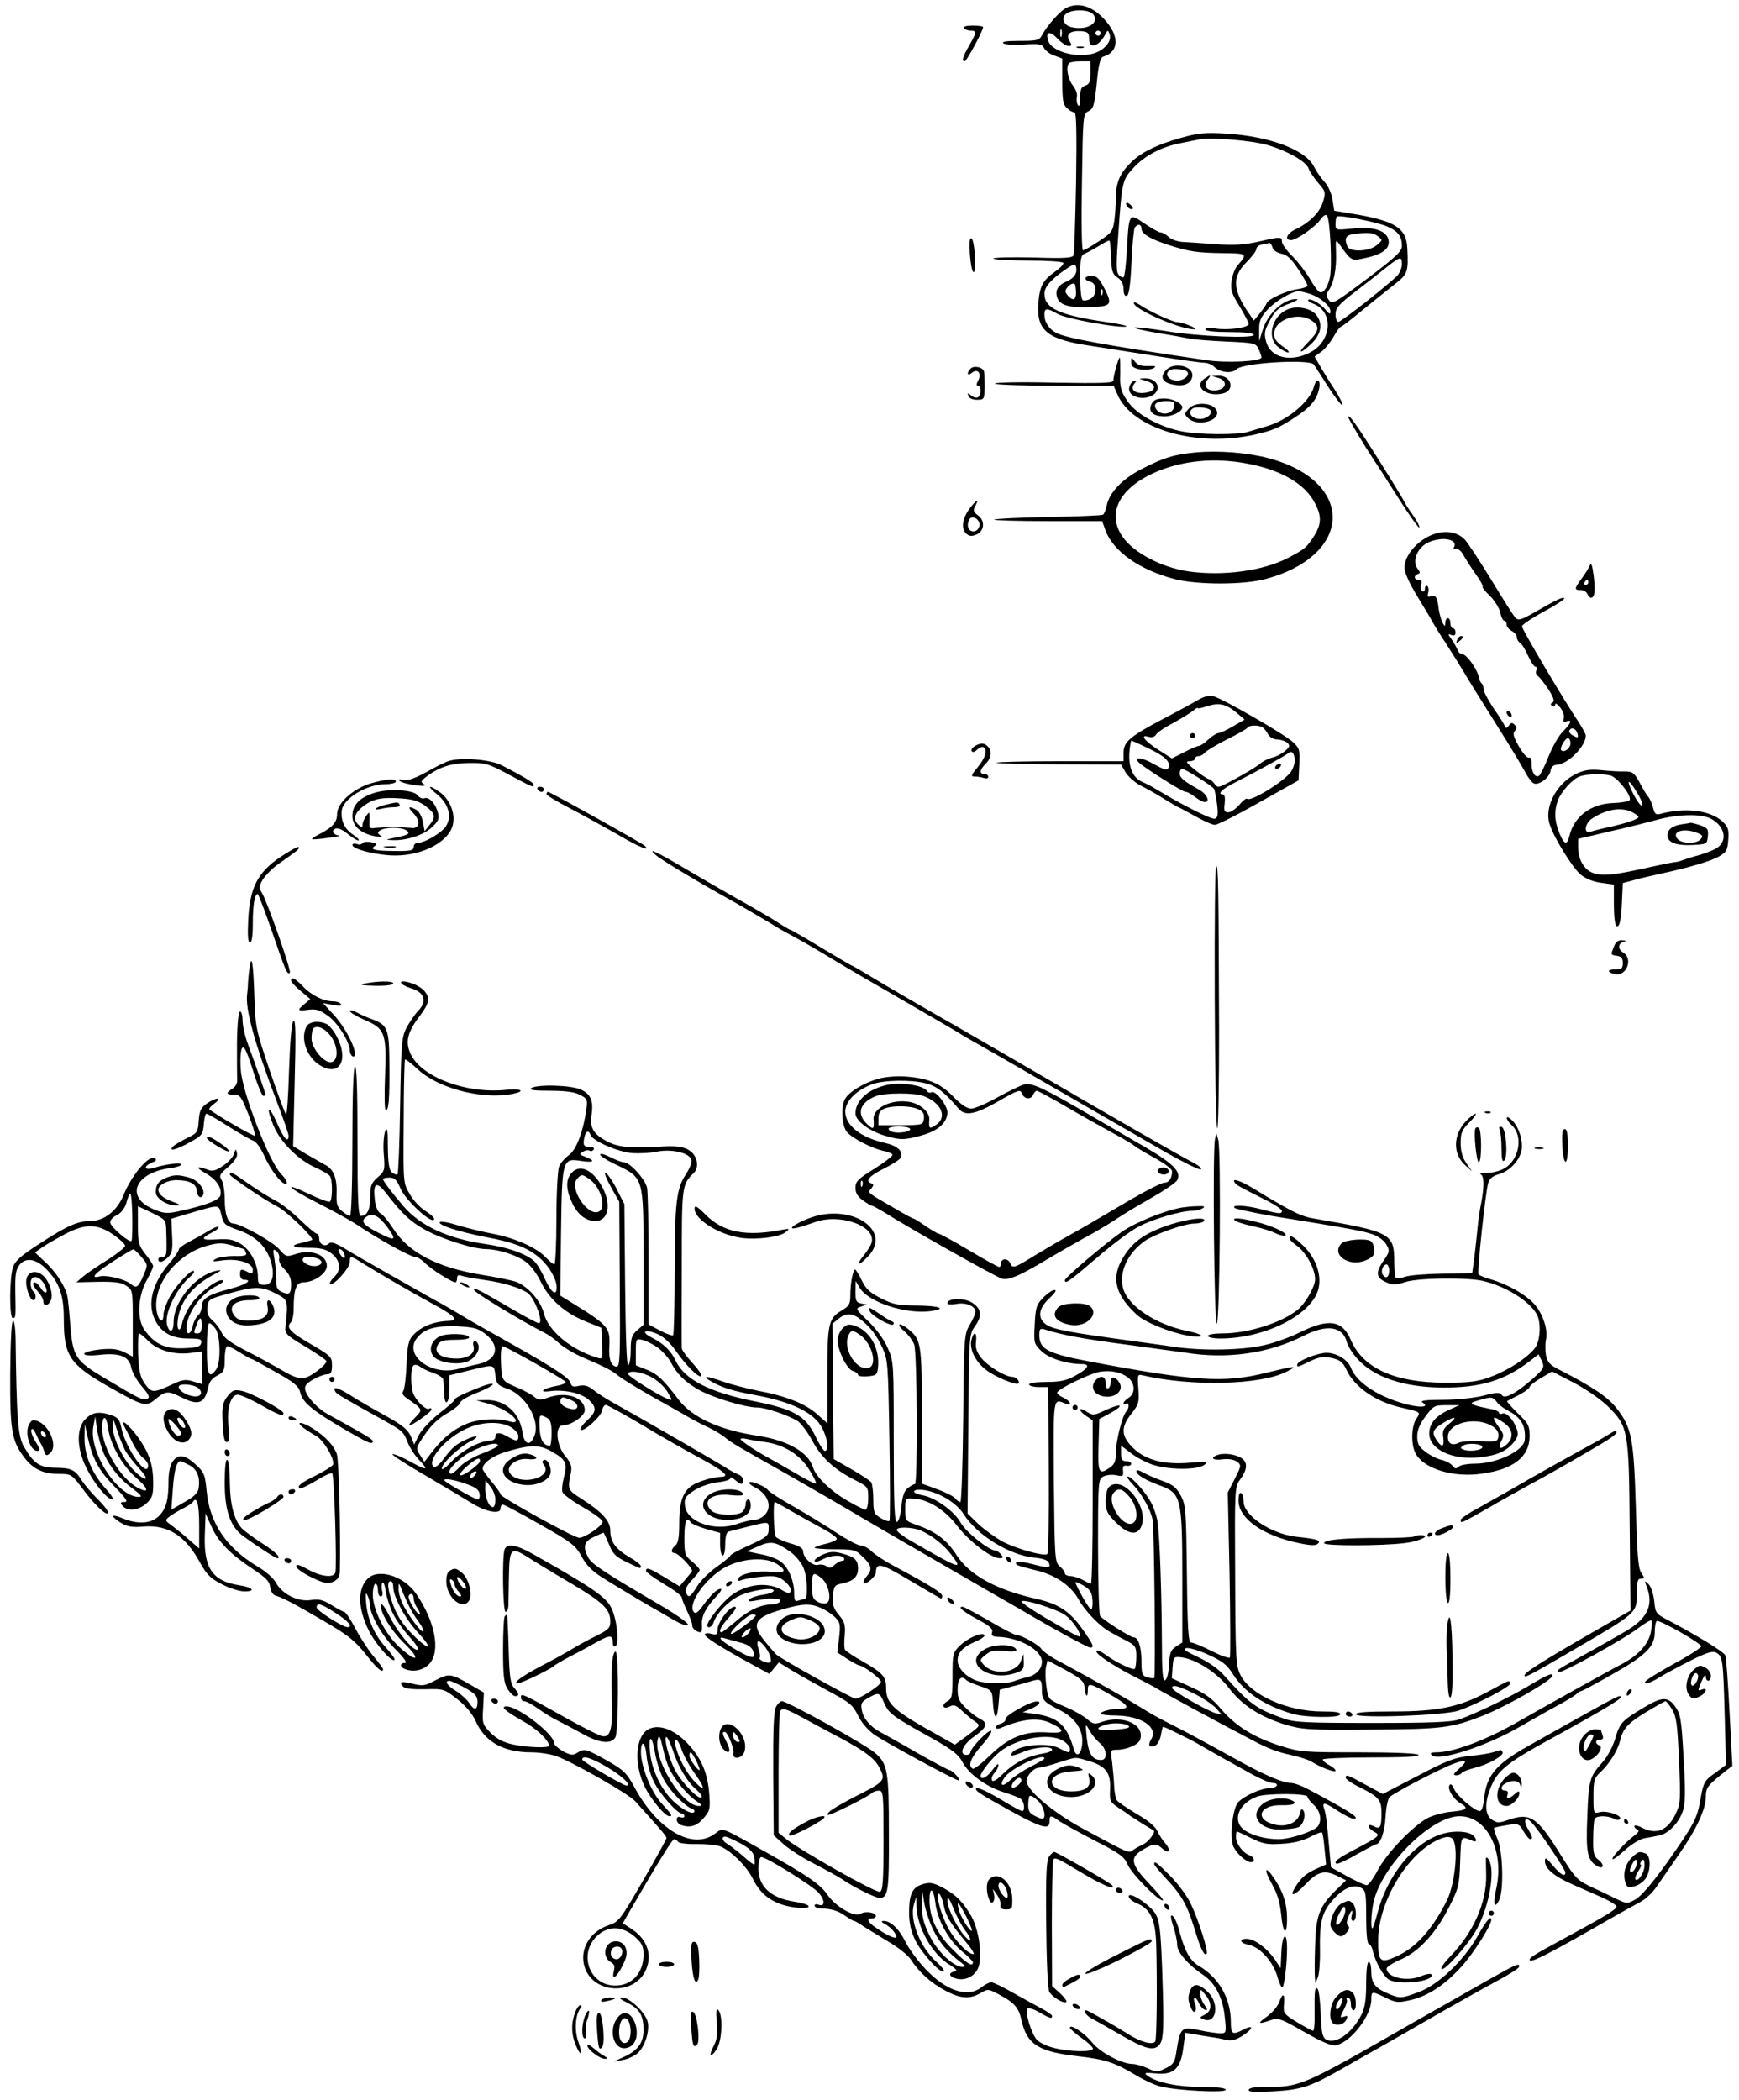 <?xml version="1.0" standalone="no"?>
<!DOCTYPE svg PUBLIC "-//W3C//DTD SVG 20010904//EN"
 "http://www.w3.org/TR/2001/REC-SVG-20010904/DTD/svg10.dtd">
<svg version="1.0" xmlns="http://www.w3.org/2000/svg"
 width="681pt" height="822pt" viewBox="0 0 681 822"
 preserveAspectRatio="xMidYMid meet">
<g transform="translate(0,822) scale(0.1,-0.1)"
fill="#000000" stroke="none">
<path d="M4172 8187 c-24 -14 -72 -68 -91 -104 -11 -21 -19 -23 -89 -23 -51 0
-72 -3 -62 -10 8 -5 45 -7 82 -4 58 3 69 2 77 -15 6 -10 24 -24 41 -29 l30
-11 0 -89 c0 -73 3 -92 18 -105 10 -10 23 -17 30 -17 7 0 9 -79 6 -272 -3
-150 -7 -279 -10 -287 -3 -11 -34 -13 -159 -9 -85 2 -155 0 -155 -4 0 -4 60
-8 134 -8 74 0 137 -4 140 -9 3 -5 -12 -20 -33 -35 -48 -34 -60 -57 -65 -126
-7 -105 36 -139 206 -164 51 -8 167 -26 256 -40 90 -14 174 -26 187 -26 13 0
30 -7 39 -15 24 -24 70 -29 89 -10 25 25 287 40 302 18 6 -9 32 -49 58 -90 27
-41 51 -72 54 -69 3 3 -11 31 -31 62 -20 30 -46 72 -57 92 l-21 36 26 19 c14
10 35 36 48 58 12 21 24 39 28 39 3 0 40 28 82 63 42 34 99 80 127 102 54 42
57 49 52 145 -4 78 -49 106 -214 133 l-72 12 -7 44 c-4 25 -18 56 -32 70 -13
14 -31 40 -40 58 -33 67 -175 120 -346 130 -78 5 -109 2 -173 -16 -97 -27
-163 -59 -204 -103 -39 -40 -53 -76 -53 -132 0 -24 -3 -64 -6 -89 -6 -42 -11
-49 -60 -81 -30 -20 -58 -36 -63 -36 -5 0 -7 116 -4 267 4 263 4 267 26 278
19 9 23 23 32 109 7 73 14 101 25 104 60 18 65 75 13 137 -51 61 -110 80 -161
52z m109 -23 c28 -34 -26 -65 -86 -50 -31 8 -41 37 -19 53 25 18 89 16 105 -3z
m-124 -86 c-3 -7 -5 -2 -5 12 0 14 2 19 5 13 2 -7 2 -19 0 -25z m27 -38 c14 0
14 3 4 20 -16 26 3 41 47 38 26 -3 30 -7 30 -30 -1 -42 38 -31 63 17 10 18 11
19 17 2 11 -28 -21 -65 -65 -77 -67 -18 -162 9 -175 50 -12 36 6 41 35 10 15
-16 35 -30 44 -30z m126 50 c0 -5 -4 -10 -10 -10 -5 0 -10 5 -10 10 0 6 5 10
10 10 6 0 10 -4 10 -10z m-40 -154 c0 -36 -4 -46 -20 -51 -16 -5 -20 -15 -20
-48 0 -27 -3 -37 -9 -28 -5 7 -6 22 -4 32 3 10 -4 30 -16 45 -20 26 -28 74
-14 87 3 4 24 7 45 7 l38 0 0 -44z m698 -285 c79 -24 149 -65 157 -92 4 -11
21 -36 37 -55 29 -33 30 -37 19 -74 -12 -41 -53 -82 -108 -108 -34 -16 -45
-42 -17 -42 21 0 97 53 116 82 9 13 19 19 24 15 13 -12 22 -208 11 -247 -10
-41 -28 -62 -42 -52 -6 4 -23 28 -37 53 -15 25 -45 64 -67 86 -23 22 -41 48
-41 57 0 20 -4 20 -92 0 -53 -12 -95 -15 -167 -10 -53 4 -112 8 -132 9 -20 2
-44 10 -53 20 -10 9 -23 17 -31 17 -7 0 -35 16 -63 35 -61 42 -61 42 -69 -103
-3 -56 -9 -105 -13 -107 -4 -3 -13 2 -20 10 -9 11 -9 49 0 167 14 197 15 203
58 250 43 47 107 82 182 97 30 6 64 13 75 15 43 10 213 -4 273 -23z m465 -318
c42 -18 57 -39 57 -76 0 -21 -26 -45 -136 -128 -128 -96 -137 -102 -150 -84
-12 16 -12 22 0 39 20 31 30 84 28 146 -2 55 -2 55 15 31 46 -64 44 -63 100
-51 70 15 98 38 90 73 -10 36 -61 51 -143 42 -63 -6 -64 -6 -64 18 0 13 2 26
5 29 8 8 158 -21 198 -39z m-963 -8 c0 -20 35 -41 106 -64 80 -26 114 -31 216
-32 92 -1 94 -3 56 -46 -11 -11 -22 -40 -25 -62 -5 -35 0 -50 31 -100 20 -33
36 -64 36 -69 0 -15 -82 -26 -130 -18 -25 4 -40 2 -40 -4 0 -6 38 -10 95 -10
61 0 95 -4 95 -11 0 -15 -221 -6 -345 15 -55 9 -109 15 -120 14 -11 -2 27 -11
85 -21 58 -9 116 -20 130 -23 14 -3 77 -8 141 -11 112 -5 117 -6 128 -30 6
-13 11 -28 11 -32 0 -16 -136 -23 -216 -11 -387 57 -547 86 -586 106 -31 16
-48 42 -48 73 0 26 10 26 52 2 32 -19 244 -57 269 -49 7 2 -28 10 -77 17 -185
27 -244 54 -244 111 0 27 27 58 87 98 22 16 32 19 36 10 8 -25 -5 -46 -34 -59
-37 -15 -49 -37 -38 -66 11 -30 51 -39 144 -35 66 4 71 12 41 71 -21 41 -31
51 -51 51 -30 0 -33 -16 -5 -23 27 -7 27 -53 0 -67 -11 -6 -25 -8 -30 -5 -6 3
-10 44 -10 91 0 71 3 86 18 91 9 4 34 17 55 30 22 14 40 23 42 21 2 -2 5 -32
6 -67 2 -53 6 -65 26 -78 15 -10 23 -25 23 -45 0 -19 4 -28 13 -26 8 3 14 43
18 130 3 69 9 131 13 137 10 16 26 14 26 -4z m926 -30 c19 -15 19 -15 -5 -35
-29 -25 -106 -28 -115 -4 -12 30 -6 43 22 47 56 8 79 7 98 -8z m-413 -43 c2
-11 17 -21 34 -25 23 -4 40 -20 67 -61 20 -30 36 -59 36 -64 0 -5 -20 -12 -44
-15 -41 -6 -116 -41 -116 -55 -1 -4 -12 -20 -25 -37 l-25 -30 -17 25 c-66 94
-69 146 -13 202 22 22 40 46 40 53 0 8 10 16 23 18 12 2 25 5 28 6 4 0 9 -7
12 -17z m507 -66 c0 -13 -8 -33 -17 -44 -28 -30 -220 -182 -232 -182 -6 0 -11
13 -11 29 0 25 12 39 76 88 42 32 97 75 123 96 54 43 61 45 61 13z m-1279 -83
c9 -53 -4 -70 -31 -38 -10 12 -10 18 0 30 13 16 29 20 31 8z m106 -35 c-3 -8
-6 -5 -6 6 -1 11 2 17 5 13 3 -3 4 -12 1 -19z m814 1 c41 -14 79 -47 79 -68 0
-13 -4 -11 -18 5 -19 25 -61 48 -69 40 -3 -3 6 -10 20 -15 81 -31 73 -147 -13
-191 -76 -39 -153 -21 -171 40 -9 31 -8 43 9 76 25 49 37 60 88 78 21 8 31 15
21 15 -49 2 -112 -55 -132 -120 l-14 -44 0 42 c-1 34 5 50 31 79 30 34 96 73
124 74 6 0 26 -5 45 -11z"/>
<path d="M4218 8033 c6 -2 18 -2 25 0 6 3 1 5 -13 5 -14 0 -19 -2 -12 -5z"/>
<path d="M4410 7422 c0 -12 19 -26 26 -19 2 2 -2 10 -11 17 -9 8 -15 8 -15 2z"/>
<path d="M4440 7034 c0 -25 185 -105 237 -103 20 1 -43 27 -68 28 -19 1 -114
45 -146 68 -13 8 -23 12 -23 7z"/>
<path d="M5055 7013 c-70 -18 -100 -112 -49 -152 15 -12 32 -21 38 -21 6 0 2
7 -9 15 -39 28 -45 36 -45 59 0 55 95 88 148 50 31 -21 28 -40 -13 -81 -46
-46 -38 -54 9 -10 41 39 48 81 19 116 -19 22 -64 33 -98 24z"/>
<path d="M3775 8110 c3 -5 15 -10 26 -10 25 0 24 -6 -6 -59 -26 -45 -30 -61
-17 -61 7 0 72 120 72 134 0 3 -18 6 -41 6 -24 0 -38 -4 -34 -10z"/>
<path d="M3798 7228 c6 -89 24 -101 20 -14 -2 38 -8 71 -14 73 -7 2 -9 -18 -6
-59z"/>
<path d="M4371 6783 c-6 -21 -11 -44 -11 -52 0 -11 -41 -12 -235 -9 -129 3
-232 1 -229 -4 3 -4 109 -8 235 -8 l230 0 14 -32 c57 -137 309 -211 540 -159
72 17 89 24 150 63 66 42 92 72 101 118 7 35 -11 42 -20 8 -15 -59 -102 -133
-186 -157 -25 -7 -58 -17 -74 -22 -40 -12 -192 -11 -257 2 -90 18 -179 67
-214 119 -26 39 -30 53 -28 108 0 34 0 62 -2 62 -2 0 -9 -17 -14 -37z"/>
<path d="M4430 6802 c0 -16 8 -23 34 -28 19 -3 42 -1 52 4 15 8 10 10 -20 9
-27 -1 -42 5 -52 18 -14 18 -14 18 -14 -3z"/>
<path d="M3801 6777 c-17 -17 -13 -31 4 -17 23 19 40 -1 26 -29 -8 -14 -8 -21
-1 -21 13 0 13 -37 0 -45 -6 -4 -18 -1 -27 7 -14 11 -15 11 -11 -2 3 -9 17
-15 34 -15 28 0 29 2 30 50 0 28 -1 55 -3 62 -6 16 -39 23 -52 10z"/>
<path d="M4565 6770 c-24 -27 -13 -48 31 -56 41 -8 67 4 73 31 8 42 -72 61
-104 25z m84 -5 c12 -13 -12 -35 -39 -35 -34 0 -52 26 -29 41 12 8 58 4 68 -6z"/>
<path d="M4716 6737 c-43 -31 10 -73 74 -57 48 12 32 71 -19 69 l-26 -1 25 -7
c39 -11 34 -45 -8 -49 -36 -4 -53 18 -32 43 15 19 10 19 -14 2z"/>
<path d="M4488 6729 c45 -13 40 -43 -7 -47 -38 -4 -57 14 -38 37 10 11 9 13
-3 9 -8 -2 -16 -14 -18 -26 -7 -45 85 -55 108 -13 13 26 -11 51 -48 50 -25 -1
-25 -1 6 -10z"/>
<path d="M4510 6639 c-16 -29 4 -49 51 -49 31 0 69 19 69 35 0 16 -38 35 -70
35 -29 0 -42 -5 -50 -21z m88 -11 c-4 -28 -48 -37 -67 -14 -18 22 -5 36 35 36
31 0 35 -3 32 -22z"/>
<path d="M4655 6620 c-17 -19 -18 -22 -2 -37 35 -35 127 -11 112 29 -13 32
-84 37 -110 8z m84 -5 c12 -13 -12 -35 -39 -35 -34 0 -52 26 -29 41 12 8 58 4
68 -6z"/>
<path d="M5280 6587 c0 -7 67 -118 99 -166 10 -14 53 -81 96 -149 43 -68 80
-120 83 -117 3 3 -9 26 -26 50 -18 25 -32 48 -32 50 0 2 -43 73 -96 157 -91
145 -124 191 -124 175z"/>
<path d="M4684 6449 c-87 -8 -128 -21 -217 -67 -73 -38 -123 -91 -133 -141 -4
-17 -10 -34 -15 -36 -4 -3 -101 -7 -214 -9 -113 -2 -209 -7 -212 -10 -4 -3 90
-6 208 -6 l215 0 13 -36 c30 -82 133 -155 271 -191 89 -23 273 -23 359 1 341
94 348 381 10 472 -82 22 -195 31 -285 23z m201 -44 c133 -25 227 -80 265
-156 26 -50 25 -81 -4 -127 -28 -45 -37 -52 -102 -86 -98 -51 -254 -72 -389
-53 -105 15 -216 73 -259 136 -62 89 -15 186 119 248 109 50 239 63 370 38z"/>
<path d="M3808 6243 c-39 -45 -48 -92 -23 -113 12 -10 21 -10 40 -2 31 14 33
55 4 75 -17 13 -19 19 -10 36 14 26 9 27 -11 4z m26 -86 c-10 -27 -44 -21 -44
7 0 13 6 26 13 29 18 7 39 -17 31 -36z"/>
<path d="M5590 6118 c-53 -29 -90 -79 -90 -121 0 -19 20 -62 53 -116 29 -47
56 -93 60 -101 4 -8 25 -42 47 -75 21 -33 54 -85 72 -115 17 -30 75 -122 127
-205 52 -82 103 -167 114 -188 11 -21 26 -41 34 -44 20 -8 61 23 65 49 2 15
10 23 24 24 44 2 114 73 114 114 0 6 -13 30 -28 53 -53 78 -222 363 -222 375
0 6 38 32 86 58 47 25 83 49 80 52 -7 6 -31 -6 -120 -57 -49 -28 -60 -31 -71
-20 -8 8 -50 75 -95 149 -45 74 -92 145 -104 158 -34 35 -91 39 -146 10z m99
-17 c8 -5 10 -14 6 -21 -5 -8 -3 -11 6 -8 7 2 20 -8 29 -23 8 -16 30 -49 48
-75 18 -25 31 -48 28 -51 -2 -3 11 -19 29 -36 18 -18 36 -47 40 -64 3 -18 11
-33 16 -33 5 0 9 -7 9 -15 0 -8 9 -19 20 -25 11 -6 20 -17 20 -25 0 -8 6 -18
13 -22 7 -4 21 -27 31 -50 11 -24 23 -43 29 -43 5 0 7 -7 3 -15 -3 -8 0 -18 7
-22 7 -5 25 -28 41 -52 20 -32 25 -46 16 -51 -9 -5 -9 -9 -1 -14 6 -4 11 -1
11 6 0 7 9 2 20 -12 11 -14 17 -33 14 -42 -4 -13 -1 -16 10 -12 25 9 18 -8
-14 -40 -16 -16 -41 -60 -56 -98 -15 -38 -32 -72 -37 -75 -15 -9 -30 14 -29
46 0 19 -4 28 -11 25 -7 -2 -24 18 -39 44 -21 37 -25 51 -16 60 9 9 9 15 0 24
-10 10 -15 10 -23 -2 -8 -11 -12 -12 -16 -3 -2 7 -22 39 -44 70 -21 32 -39 65
-39 74 0 9 -3 19 -7 23 -5 4 -8 11 -9 14 -4 36 -50 102 -70 102 -6 0 -14 8
-17 18 -4 9 -14 27 -23 40 -15 20 -15 22 0 16 11 -4 16 -1 16 10 0 9 -4 16
-10 16 -5 0 -10 9 -10 20 0 11 -4 20 -10 20 -5 0 -10 -8 -10 -17 -1 -17 -1
-17 -11 -1 -5 10 -12 34 -15 54 -5 46 -12 57 -31 50 -12 -5 -14 -1 -10 14 3
11 1 23 -4 26 -5 3 -9 -2 -9 -11 0 -9 -5 -13 -10 -10 -6 4 -8 15 -5 26 4 13 2
19 -9 19 -19 0 -21 17 -3 23 9 3 9 7 -1 20 -22 26 -5 75 31 98 34 20 83 25
106 10z m489 -755 c3 -15 1 -16 -17 -6 -12 6 -19 16 -15 21 9 15 28 5 32 -15z
m-28 -36 c0 -20 -25 -38 -36 -27 -8 7 15 47 26 47 6 0 10 -9 10 -20z"/>
<path d="M5706 5714 c-5 -14 -4 -15 9 -4 17 14 19 20 6 20 -5 0 -12 -7 -15
-16z"/>
<path d="M5900 5431 c0 -5 5 -13 10 -16 6 -3 10 -2 10 4 0 5 -4 13 -10 16 -5
3 -10 2 -10 -4z"/>
<path d="M6225 6005 c-5 -11 -19 -34 -32 -51 -28 -38 -29 -44 -3 -44 11 0 23
-7 26 -15 4 -8 10 -15 14 -15 15 0 18 26 11 85 -6 46 -10 55 -16 40z m-5 -65
c0 -5 -5 -10 -11 -10 -5 0 -7 5 -4 10 3 6 8 10 11 10 2 0 4 -4 4 -10z"/>
<path d="M4694 5481 c-17 -10 -75 -42 -129 -70 -139 -73 -165 -94 -165 -137
l0 -34 -252 0 c-138 0 -249 -3 -246 -6 3 -3 114 -6 247 -6 l241 -1 18 -31 c11
-17 37 -40 58 -51 21 -10 63 -34 92 -52 29 -18 54 -33 56 -33 2 0 32 -16 66
-35 34 -19 69 -35 78 -34 10 0 87 39 172 87 l155 87 3 62 c3 56 1 64 -25 88
-33 31 -277 171 -313 180 -16 3 -36 -2 -56 -14z m147 -50 l33 -28 -45 -26
c-25 -15 -51 -27 -58 -27 -6 0 -24 -11 -39 -25 -15 -14 -31 -25 -37 -25 -5 0
-32 -11 -58 -25 l-48 -24 -55 35 c-53 34 -72 61 -35 49 12 -3 23 0 28 9 4 8
35 29 68 46 33 18 68 40 78 48 9 8 17 13 17 10 0 -3 16 0 36 7 46 15 74 10
115 -24z m104 -59 c6 -4 15 -16 21 -27 7 -12 22 -20 38 -20 14 -1 32 -7 38
-14 11 -10 8 -16 -11 -32 -13 -11 -35 -22 -50 -25 -14 -4 -34 -13 -43 -21 -17
-15 -75 -49 -136 -81 -32 -16 -35 -16 -47 1 -7 9 -16 17 -21 17 -5 0 -29 16
-53 35 -36 29 -40 35 -22 35 11 0 21 5 21 10 0 6 6 10 14 10 7 0 19 6 25 14 7
8 46 31 87 52 41 20 77 41 80 46 6 10 45 10 59 0z m-445 -83 c63 -30 85 -52
76 -74 -5 -13 -14 -10 -60 15 -54 31 -88 27 -44 -5 58 -42 161 -105 171 -105
7 0 23 -9 37 -20 14 -11 31 -20 38 -20 23 0 8 32 -23 49 -59 33 -75 46 -75 63
0 10 4 18 10 18 11 0 116 -66 124 -78 3 -4 8 -31 12 -60 5 -40 3 -53 -8 -57
-12 -5 -131 55 -233 117 -16 10 -40 22 -52 27 -46 21 -61 77 -44 159 1 4 -2 6
71 -29z m570 -47 c0 -15 -8 -36 -18 -48 -34 -40 -156 -114 -168 -101 -4 3 -17
-7 -31 -24 -14 -16 -33 -29 -43 -29 -15 0 -18 6 -14 35 2 20 0 35 -6 35 -26 0
-4 22 51 49 92 47 193 103 203 112 15 13 26 0 26 -29z"/>
<path d="M4660 5340 c0 -5 5 -10 10 -10 6 0 10 5 10 10 0 6 -4 10 -10 10 -5 0
-10 -4 -10 -10z"/>
<path d="M4995 5220 c-3 -5 -2 -10 4 -10 5 0 13 5 16 10 3 6 2 10 -4 10 -5 0
-13 -4 -16 -10z"/>
<path d="M3817 5299 c-9 -6 -15 -14 -12 -20 4 -5 13 -3 21 6 9 8 20 13 25 10
17 -11 9 -40 -22 -78 -27 -33 -28 -37 -11 -37 11 0 27 -3 36 -6 9 -3 16 -1 16
5 0 6 -7 11 -15 11 -21 0 -19 16 5 40 23 23 26 50 8 68 -14 14 -27 15 -51 1z"/>
<path d="M1758 5241 c-16 -5 -56 -25 -91 -45 -44 -24 -71 -33 -88 -29 -16 4
-21 2 -14 -4 6 -6 33 -13 60 -17 35 -4 46 -3 35 4 -13 9 -12 12 5 26 51 40 99
56 169 57 67 1 76 -1 160 -46 95 -51 96 -51 96 -39 0 8 -38 31 -125 76 -44 23
-159 32 -207 17z"/>
<path d="M6175 5192 c-78 -36 -128 -130 -107 -197 15 -51 89 -171 122 -199 20
-16 49 -28 80 -32 l50 -7 0 -78 c0 -43 4 -81 10 -84 12 -8 19 24 22 104 l3 64
45 12 c25 7 72 18 105 25 110 24 197 49 228 68 28 16 32 24 35 65 3 40 -1 51
-24 72 -47 43 -146 55 -241 29 -18 -5 -23 -1 -29 22 -4 16 -12 36 -19 44 -7 8
-23 34 -35 58 -21 38 -28 42 -59 42 -20 -1 -61 2 -91 5 -42 4 -64 1 -95 -13z
m132 -8 c28 -8 87 -84 74 -97 -5 -5 -36 -10 -69 -11 -83 -4 -148 -53 -166
-128 -9 -39 -21 -35 -40 12 -19 47 -20 87 -5 127 12 33 56 82 84 93 24 10 91
12 122 4z m105 -69 c15 -24 23 -47 19 -49 -5 -3 -20 17 -34 44 -32 62 -21 66
15 5z m-9 -81 c18 -12 18 -13 0 -22 -11 -6 -50 -18 -89 -27 -38 -8 -77 -18
-86 -21 -28 -9 -22 33 7 52 61 40 126 47 168 18z m297 -19 c50 -26 65 -78 32
-108 -10 -10 -43 -24 -73 -33 -30 -8 -61 -18 -69 -21 -8 -4 -25 -8 -38 -9 -13
-2 -75 -15 -139 -29 -114 -25 -161 -26 -194 -2 -24 18 -39 52 -39 89 l0 34
123 29 c67 15 151 36 187 46 82 22 172 24 210 4z"/>
<path d="M6585 4993 c-37 -6 -55 -20 -55 -44 0 -27 34 -40 98 -37 56 3 57 4
60 34 3 28 -1 33 -29 43 -18 6 -35 10 -38 10 -3 -1 -19 -4 -36 -6z m60 -33
c23 -9 25 -13 15 -25 -16 -20 -74 -19 -91 1 -24 29 24 44 76 24z"/>
<path d="M1451 5153 c-69 -21 -131 -77 -131 -120 0 -32 -17 -51 -68 -78 -19
-9 -32 -18 -30 -20 1 -2 30 0 63 5 33 4 52 8 43 9 -23 2 -33 20 -14 27 9 4 29
-5 47 -20 17 -14 36 -26 42 -26 7 0 -3 10 -21 23 -32 21 -47 53 -44 91 3 48
95 105 170 106 23 0 42 5 42 10 0 14 -35 11 -99 -7z"/>
<path d="M1712 5110 c45 -37 59 -87 34 -125 -17 -26 -84 -65 -111 -65 -8 0
-15 -7 -15 -15 0 -16 -14 -18 -99 -16 -58 1 -73 7 -52 20 9 6 4 10 -16 14 -15
3 -31 1 -34 -4 -3 -5 -13 -7 -22 -3 -9 3 -17 1 -17 -4 0 -17 103 -42 172 -41
108 1 210 57 222 123 9 45 -13 97 -52 125 -45 32 -52 25 -10 -9z"/>
<path d="M2105 5130 c3 -5 10 -10 16 -10 5 0 9 5 9 10 0 6 -7 10 -16 10 -8 0
-12 -4 -9 -10z"/>
<path d="M1466 5116 c-58 -18 -86 -48 -86 -90 0 -40 32 -69 90 -80 26 -5 31
-4 20 3 -13 10 -13 12 0 21 19 12 80 13 100 0 20 -12 10 -19 -41 -29 -41 -8
-41 -9 -11 -10 55 -2 121 20 153 50 26 24 30 34 24 57 -9 36 -35 64 -53 57 -8
-3 -20 2 -27 12 -16 21 -114 27 -169 9z m201 -52 c38 -29 41 -42 14 -75 l-18
-23 -7 37 c-4 21 -15 41 -26 47 -31 17 -35 11 -11 -14 30 -31 24 -62 -9 -57
-14 1 -45 3 -70 3 -25 0 -56 -2 -70 -3 -23 -4 -25 -1 -23 31 1 33 0 34 -13 16
-8 -11 -14 -26 -14 -34 0 -12 -3 -12 -15 -2 -24 20 -18 47 18 74 38 29 71 36
151 30 44 -3 68 -11 93 -30z"/>
<path d="M1512 5070 c-18 -4 -36 -11 -40 -15 -4 -5 4 -5 18 -2 14 4 38 7 53 7
16 0 26 4 22 10 -7 11 -7 11 -53 0z"/>
<path d="M2140 5111 c0 -4 42 -30 93 -56 50 -26 133 -72 184 -101 83 -49 133
-70 108 -45 -12 11 -371 211 -379 211 -3 0 -6 -4 -6 -9z"/>
<path d="M1098 4865 c-89 -60 -120 -120 -126 -247 -3 -61 -1 -88 7 -88 7 0 11
26 11 73 0 73 7 117 19 117 3 0 28 -66 56 -146 53 -155 60 -172 70 -162 7 7
-89 280 -110 314 -12 18 -11 26 5 52 11 17 39 45 62 61 77 54 83 59 77 65 -3
3 -35 -15 -71 -39z"/>
<path d="M1508 4903 c12 -2 30 -2 40 0 9 3 -1 5 -23 4 -22 0 -30 -2 -17 -4z"/>
<path d="M2570 4871 c22 -19 176 -111 285 -171 40 -22 166 -96 196 -115 9 -5
39 -22 67 -37 28 -15 93 -53 144 -84 51 -31 183 -108 293 -171 110 -64 205
-119 210 -123 6 -4 30 -18 55 -32 25 -14 90 -51 145 -83 169 -98 474 -273 602
-347 67 -38 128 -68 135 -66 7 3 -7 15 -32 28 -44 22 -378 214 -610 350 -63
37 -212 123 -330 191 -118 67 -255 147 -303 176 -48 29 -89 53 -91 53 -3 0
-56 32 -120 70 -64 39 -118 70 -121 70 -3 0 -28 15 -57 34 -29 18 -96 57 -148
86 -52 29 -143 82 -201 116 -116 69 -161 90 -119 55z"/>
<path d="M4757 4318 c1 -282 5 -514 10 -515 4 -2 7 169 7 380 -2 568 -3 647
-11 647 -5 0 -7 -231 -6 -512z"/>
<path d="M6320 4514 c-13 -33 -13 -32 13 -36 16 -2 22 -10 22 -28 0 -21 -5
-25 -27 -25 -34 1 -37 -10 -6 -18 47 -13 76 61 33 85 -20 12 -19 35 3 41 13 4
11 5 -6 6 -16 1 -25 -7 -32 -25z"/>
<path d="M977 4429 c-3 -19 -5 -45 -6 -59 0 -14 -2 -32 -3 -40 -9 -58 29 -195
118 -428 24 -63 44 -120 44 -128 0 -31 -19 -11 -44 47 -33 76 -47 71 -16 -5
26 -65 98 -138 168 -168 26 -12 50 -26 54 -32 11 -15 10 -94 0 -100 -5 -3 -41
10 -80 29 -114 54 -84 24 35 -36 59 -30 128 -68 153 -85 77 -52 206 -124 224
-124 9 0 27 -11 39 -23 21 -23 106 -77 120 -77 4 0 7 7 7 16 0 11 5 14 17 10
9 -4 50 -11 91 -17 74 -10 144 -32 170 -52 27 -21 62 -117 42 -117 -5 0 -47
22 -92 48 -148 86 -157 91 -162 83 -5 -7 183 -121 277 -169 15 -7 41 -26 58
-42 17 -15 54 -37 82 -50 98 -42 122 -54 150 -77 15 -12 74 -48 130 -80 56
-31 120 -67 142 -80 22 -13 59 -32 81 -42 23 -11 51 -28 63 -38 25 -21 37 -28
248 -147 87 -50 212 -122 279 -162 66 -39 228 -133 360 -209 131 -76 253 -146
269 -155 132 -78 265 -150 274 -150 18 0 13 11 -32 75 -48 67 -92 96 -175 115
-158 35 -265 93 -316 172 -38 59 -80 91 -153 117 -48 17 -48 17 -48 61 0 45 0
45 33 43 56 -2 123 -44 170 -106 46 -60 133 -127 166 -127 15 0 16 3 6 15 -7
8 -17 15 -22 15 -25 0 -116 73 -136 109 -25 45 -99 98 -148 107 -51 9 -43 28
9 20 58 -10 123 -50 151 -94 52 -82 180 -161 278 -170 30 -3 52 -10 55 -19 9
-22 1 -23 -61 -7 -53 14 -78 13 -64 -2 4 -3 36 -12 73 -21 75 -17 138 -59 168
-113 25 -46 84 -107 123 -128 17 -10 47 -26 67 -36 34 -18 37 -24 37 -61 0
-23 -3 -44 -6 -48 -7 -7 -75 26 -116 56 -15 11 -30 18 -34 15 -9 -9 55 -53
141 -98 44 -22 87 -45 95 -50 36 -22 224 -124 375 -203 60 -32 97 -46 153 -58
31 -7 66 -18 77 -25 34 -22 95 -45 95 -36 0 5 -11 15 -25 22 -14 7 -25 17 -25
22 0 4 86 8 191 8 124 0 188 3 184 10 -4 6 -93 10 -233 10 -215 0 -231 1 -307
25 -104 33 -174 76 -232 143 -35 42 -64 63 -120 88 l-74 34 3 43 c3 40 4 42
33 39 57 -6 144 -62 188 -121 50 -66 123 -113 222 -143 64 -19 91 -21 335 -19
279 2 313 6 436 54 100 40 274 140 274 158 0 12 -26 0 -96 -42 -69 -42 -208
-109 -269 -130 -31 -11 -111 -14 -340 -14 -263 0 -306 2 -350 18 -107 38 -131
56 -234 171 -19 22 -62 52 -100 69 -49 23 -61 32 -45 35 12 2 52 -10 88 -27
53 -24 71 -38 95 -76 44 -70 123 -122 231 -154 52 -15 183 -17 188 -3 3 9 -19
12 -71 12 -135 0 -279 64 -319 142 -18 34 -20 64 -21 387 -2 348 -2 349 20
380 26 34 29 63 10 79 -19 16 -64 25 -92 18 -39 -10 -29 -25 13 -19 23 3 44
-1 56 -9 18 -14 17 -16 -9 -68 l-27 -53 7 -319 c3 -175 4 -322 1 -327 -3 -4
-35 7 -72 26 -36 18 -72 33 -80 33 -10 0 -14 53 -16 268 -3 248 -4 270 -24
307 -17 32 -31 43 -70 57 -27 10 -61 24 -76 33 -16 9 -28 12 -28 6 0 -14 34
-35 94 -57 81 -30 86 -48 86 -356 l0 -258 -25 -16 c-20 -13 -25 -25 -27 -72
-2 -33 -8 -57 -16 -60 -9 -3 -12 34 -12 160 -1 179 -8 390 -16 454 -2 22 -14
58 -25 80 -23 43 -77 104 -93 104 -5 0 4 -15 21 -32 35 -37 70 -100 77 -139 6
-37 12 -613 6 -618 -3 -2 -15 -1 -28 3 -19 6 -22 14 -22 62 0 55 -12 94 -30
94 -13 0 -123 70 -132 84 -4 6 -8 129 -8 273 0 255 1 263 21 273 11 6 33 8 50
5 26 -6 29 -4 27 17 -2 17 1 22 15 20 9 -2 17 2 17 8 0 5 -9 10 -20 10 -16 0
-20 7 -20 30 l0 31 38 -29 c20 -16 59 -37 86 -46 64 -21 175 -21 202 -1 17 14
13 15 -52 9 -103 -9 -175 9 -224 55 -50 48 -53 82 -9 137 28 36 31 44 27 97
-4 55 -3 58 16 53 194 -45 465 -38 566 15 46 24 34 23 -85 -6 -162 -40 -281
-32 -688 45 -164 31 -197 48 -197 103 0 26 3 28 23 22 65 -21 151 -37 327 -60
107 -15 206 -28 220 -30 164 -27 327 -4 464 65 91 47 154 38 170 -23 3 -15 22
-45 42 -67 65 -72 182 -111 334 -112 147 -1 243 28 340 103 l35 27 13 -26 c11
-25 9 -29 -35 -69 -66 -58 -111 -82 -122 -64 -7 11 -19 11 -73 -3 -36 -9 -106
-16 -159 -16 -62 0 -89 -3 -79 -10 27 -17 1 -22 -52 -10 -113 27 -206 86 -228
146 -12 31 -56 58 -95 58 -35 0 -115 -32 -115 -46 0 -11 0 -11 50 13 35 17 51
19 84 13 34 -8 44 -15 59 -47 31 -67 115 -125 213 -147 81 -19 78 -17 60 -45
-21 -32 -21 -109 1 -141 37 -57 149 -89 257 -73 124 17 186 67 186 147 0 41
-5 50 -46 89 -25 25 -44 46 -42 48 1 1 22 12 46 24 23 12 42 26 42 31 0 5 20
21 44 35 l44 26 83 -43 c47 -24 106 -65 135 -93 80 -79 83 -93 86 -475 l3
-325 -150 -86 c-203 -117 -265 -157 -265 -168 0 -11 17 -2 197 103 244 142
243 142 243 218 0 47 3 58 16 58 15 0 15 2 1 23 -12 18 -16 74 -21 258 -8 265
-16 309 -73 383 -36 47 -93 85 -225 153 -39 19 -48 30 -54 58 -3 19 -3 46 0
60 9 37 -11 100 -44 138 -33 38 -105 79 -170 98 -25 7 -47 16 -50 20 -6 9 27
321 38 358 5 17 18 27 38 33 50 13 94 64 94 110 0 41 -18 86 -44 107 -23 19
-19 -3 4 -24 47 -42 29 -139 -31 -170 -17 -10 -48 -17 -68 -17 -20 0 -30 -3
-23 -5 14 -6 15 -44 3 -110 -6 -26 -13 -77 -16 -113 -4 -36 -9 -87 -13 -115
l-7 -50 -115 -1 c-63 -1 -129 -6 -147 -12 -17 -6 -34 -8 -37 -4 -3 3 -6 29 -6
58 0 116 -9 121 -316 174 -44 7 -75 22 -174 80 -8 5 -38 23 -66 40 -51 30 -81
39 -69 21 5 -10 19 -17 128 -72 31 -16 57 -34 57 -39 0 -13 -9 -13 -77 5 -63
17 -123 20 -108 6 6 -4 71 -18 145 -31 316 -51 357 -59 395 -72 23 -8 45 -24
54 -40 14 -24 13 -29 -12 -65 -32 -46 -28 -66 14 -84 24 -10 38 -9 72 2 47 16
237 19 302 5 89 -20 186 -79 214 -133 15 -30 14 -88 -3 -122 -19 -36 -106 -95
-181 -122 -48 -18 -82 -22 -175 -22 -197 0 -322 56 -370 167 -33 78 -87 86
-200 30 -40 -20 -105 -43 -144 -51 -85 -19 -241 -22 -351 -5 -44 6 -147 21
-230 32 -208 29 -254 39 -277 62 -26 26 -17 61 25 99 20 19 26 29 16 29 -8 0
-28 -14 -44 -30 -26 -27 -30 -39 -33 -105 -4 -71 -3 -76 25 -103 28 -29 100
-52 159 -52 36 0 26 -18 -26 -46 -34 -19 -60 -24 -112 -24 -39 0 -68 -4 -68
-10 0 -5 17 -10 38 -10 l37 0 2 -325 c1 -178 -1 -326 -6 -329 -14 -9 -118 20
-173 48 -29 16 -72 47 -96 69 l-43 42 3 350 c3 348 3 350 26 383 30 41 25 71
-14 94 -31 18 -94 16 -94 -4 0 -5 15 -6 34 -3 37 8 76 -8 76 -30 0 -8 -10 -31
-23 -52 -21 -37 -22 -47 -25 -365 -2 -181 -7 -328 -11 -328 -5 0 -14 6 -20 14
-6 8 -38 24 -71 36 l-60 22 0 265 c0 286 -2 300 -56 342 -36 28 -46 17 -11
-12 14 -12 31 -35 37 -50 12 -33 14 -547 3 -547 -5 0 -17 -7 -28 -16 -14 -10
-21 -31 -25 -71 -3 -32 -10 -58 -17 -61 -10 -3 -13 64 -13 312 0 312 0 316
-24 370 -15 33 -45 75 -76 104 -50 48 -51 50 -28 57 l23 8 -22 4 c-20 4 -23
11 -23 46 l1 42 16 -27 c35 -56 177 -103 276 -91 67 9 39 21 -50 22 -74 0 -95
4 -142 28 -44 22 -60 37 -76 70 -11 23 -23 42 -26 43 -9 0 -19 -54 -19 -102 0
-33 -5 -41 -33 -58 -53 -31 -57 -51 -57 -257 l0 -185 -39 35 c-45 41 -122 72
-235 93 -44 9 -105 25 -134 35 -66 24 -86 24 -47 1 41 -24 88 -38 165 -52 150
-27 239 -70 270 -131 21 -40 27 -89 10 -89 -5 0 -22 26 -37 58 -39 80 -85 106
-242 137 -173 35 -269 84 -304 156 -19 41 -49 70 -97 94 -46 24 -20 33 28 11
22 -10 50 -37 69 -65 39 -56 90 -107 99 -98 4 4 -12 27 -35 52 -22 24 -41 50
-41 57 -1 7 -1 150 0 317 0 321 0 323 47 369 20 20 16 59 -9 82 -21 19 -52 25
-108 22 -117 -8 -178 -4 -217 17 -57 28 -74 55 -67 102 9 57 -1 85 -40 103
-38 18 -171 22 -196 6 -10 -7 12 -10 73 -10 60 0 98 -5 118 -16 28 -14 30 -19
26 -52 -13 -93 -40 -163 -69 -184 -16 -11 -34 -32 -39 -46 -5 -14 -10 -105
-10 -203 0 -99 -4 -179 -8 -179 -4 0 -20 13 -35 29 -36 38 -124 76 -206 91
-36 7 -96 21 -133 32 -37 12 -70 18 -74 14 -11 -11 69 -37 175 -58 115 -21
173 -44 219 -86 35 -31 63 -81 63 -112 0 -36 -21 -21 -46 33 -13 30 -32 61
-42 70 -32 29 -106 55 -192 67 -146 21 -254 71 -320 148 -47 55 -80 99 -80
106 0 3 11 6 25 6 21 0 29 -9 44 -44 21 -48 131 -147 131 -117 0 5 -16 19 -35
31 -19 12 -47 41 -60 65 -26 43 -26 43 -24 283 0 132 3 242 5 244 2 3 25 -15
50 -38 75 -70 230 -114 348 -100 77 10 71 27 -7 19 -153 -14 -322 49 -367 137
-24 48 -16 87 32 150 29 39 38 58 34 76 -7 26 -37 49 -78 59 -44 11 -33 -10
12 -24 53 -16 64 -51 27 -89 -14 -15 -34 -45 -46 -67 -18 -37 -20 -63 -24
-303 -2 -144 -7 -265 -10 -269 -4 -3 -13 0 -22 7 -11 9 -15 34 -16 99 0 69 -2
81 -11 61 -5 -14 -8 -54 -5 -89 5 -61 4 -66 -24 -90 -25 -22 -29 -33 -29 -76
0 -51 -12 -75 -37 -75 -10 0 -13 60 -13 296 0 194 -3 293 -10 289 -6 -4 -10
-113 -10 -296 0 -162 -4 -289 -9 -289 -5 0 -19 8 -32 19 -18 15 -22 27 -21 62
3 65 -10 100 -43 118 -17 9 -52 30 -79 45 l-48 29 6 251 c5 190 4 248 -5 239
-7 -7 -13 -75 -17 -193 -3 -100 -8 -177 -12 -173 -4 4 -33 82 -64 173 -54 160
-56 169 -60 293 -4 130 -11 167 -19 106z m1336 -653 c9 -23 108 -66 162 -70
28 -2 73 0 100 6 58 11 128 -6 133 -34 2 -9 -8 -34 -22 -55 -37 -56 -44 -111
-44 -381 0 -134 -3 -246 -6 -249 -3 -3 -26 5 -51 18 l-45 24 0 251 c0 138 -3
266 -6 284 -7 33 -67 100 -91 100 -8 0 -32 9 -53 20 -22 11 -40 16 -40 10 0
-5 30 -25 68 -42 102 -50 102 -49 102 -364 l0 -260 -25 -22 c-21 -18 -25 -31
-25 -76 0 -30 -4 -57 -10 -61 -6 -3 -10 113 -12 313 l-3 318 -30 59 c-16 32
-36 60 -43 63 -7 2 2 -22 20 -54 l33 -59 2 -322 c2 -277 1 -323 -12 -323 -21
0 -32 29 -29 75 4 80 0 85 -166 187 l-26 16 3 248 c4 287 5 291 80 279 49 -7
56 0 16 16 -25 9 -26 11 -10 20 9 6 21 8 26 4 5 -3 12 -1 16 5 3 5 -2 10 -13
10 -26 0 -30 6 -24 35 5 28 17 33 25 11z m-801 -227 c60 -78 94 -111 152 -143
65 -36 189 -76 241 -76 48 -1 117 -23 153 -49 19 -13 44 -47 59 -77 32 -69 96
-125 176 -157 l62 -25 3 -62 c3 -60 2 -62 -20 -55 -103 32 -190 104 -208 173
-12 49 -62 106 -109 124 -14 5 -76 18 -138 28 -170 28 -284 87 -343 180 -18
28 -40 55 -50 60 -11 6 -19 25 -22 52 -8 68 6 76 44 27z m7 -136 c36 -50 29
-53 -39 -18 -58 30 -69 44 -46 61 25 18 50 5 85 -43z m3921 -168 c0 -26 -14
-33 -25 -15 -9 14 1 40 15 40 5 0 10 -11 10 -25z m-2065 -194 c37 -31 56 -56
80 -106 22 -48 23 -61 28 -362 3 -171 3 -314 0 -317 -3 -3 -19 2 -34 11 -26
16 -29 22 -29 73 0 30 -4 60 -8 67 -4 6 -39 29 -77 51 l-70 40 -3 265 -2 265
26 21 c29 23 54 21 89 -8z m-797 -108 c17 -13 39 -38 48 -54 24 -47 55 -78
109 -109 55 -31 182 -70 230 -70 34 0 124 -31 160 -54 13 -9 38 -43 56 -76 35
-66 86 -113 167 -154 51 -26 52 -27 52 -71 0 -26 -5 -45 -11 -45 -6 0 -38 16
-72 36 -64 37 -122 93 -133 129 -19 61 -100 107 -221 125 -145 22 -252 71
-305 140 -60 79 -82 100 -123 117 l-45 18 0 53 c0 52 0 52 28 46 15 -4 42 -18
60 -31z m1843 -119 c25 -22 24 -61 -1 -76 -11 -7 -20 -16 -20 -21 0 -4 5 -5
10 -2 12 8 13 -18 1 -30 -16 -17 -41 -116 -41 -161 0 -33 -5 -46 -22 -58 -45
-32 -49 -24 -46 86 l3 103 43 23 c58 32 45 41 -18 12 -47 -22 -50 -22 -75 -6
-14 9 -25 12 -25 7 0 -5 11 -16 25 -25 l24 -16 0 -320 c0 -176 -3 -320 -7
-320 -4 1 -18 7 -32 15 -14 8 -35 14 -47 15 -13 0 -23 5 -23 11 0 6 -9 18 -20
27 -19 16 -20 30 -23 332 -2 338 -4 325 46 305 27 -11 20 10 -8 23 -14 6 -25
15 -25 20 0 13 127 75 168 82 44 7 87 -3 113 -26z m-1867 3 c22 -12 49 -37 60
-56 20 -34 20 -35 0 -27 -35 13 -154 88 -154 97 0 17 55 9 94 -14z m3308 -96
c7 -10 27 -25 43 -33 52 -27 71 -60 66 -115 -4 -43 -110 -93 -196 -93 -28 0
-56 -5 -63 -12 -9 -9 -15 -8 -24 4 -7 9 -26 19 -43 23 -16 3 -45 18 -62 31
-27 20 -33 32 -33 61 0 25 10 49 33 79 30 41 35 43 82 43 l50 0 -40 -18 c-53
-24 -78 -54 -78 -93 0 -62 91 -105 197 -93 69 7 106 24 135 60 16 22 18 31 10
53 -14 37 -40 64 -56 58 -7 -3 -13 -1 -13 4 0 5 -17 12 -37 15 -21 4 -47 10
-58 14 -18 8 -16 10 15 19 50 15 57 14 72 -7z m-186 -84 c-24 -19 -28 -29 -24
-55 5 -38 -6 -41 -28 -7 -18 28 -13 40 30 66 43 26 57 24 22 -4z m215 2 c34
-24 38 -58 9 -84 -25 -23 -36 -14 -20 15 10 19 9 27 -9 51 -33 45 -27 51 20
18z m-44 -14 c16 -11 23 -24 21 -38 -3 -21 -8 -22 -70 -19 -37 2 -75 -1 -85
-6 -26 -13 -43 -4 -43 23 0 56 113 82 177 40z m-2852 -60 c75 -11 135 -47 173
-107 18 -28 30 -53 28 -56 -3 -2 -38 15 -78 39 -40 23 -86 50 -103 59 -51 27
-115 70 -115 76 0 3 10 4 23 1 12 -3 45 -9 72 -12z m2810 -20 c0 -12 -50 -19
-73 -10 -14 5 -14 7 -2 16 19 12 75 7 75 -6z m-2198 -327 c42 -19 89 -55 118
-94 48 -62 38 -59 -160 55 -27 16 -51 34 -53 40 -5 15 59 14 95 -1z m671 -271
c2 -20 -1 -37 -5 -37 -7 0 -39 54 -62 104 -2 5 11 1 30 -10 28 -16 35 -27 37
-57z m-106 -60 c26 -19 58 -64 58 -82 0 -7 -25 6 -137 72 -51 30 -93 59 -93
63 0 14 139 -29 172 -53z m504 -307 c33 -16 71 -42 85 -56 l24 -27 -23 6 c-31
7 -172 88 -172 99 0 15 26 8 86 -22z"/>
<path d="M2241 3631 c-26 -26 -26 -63 -2 -117 22 -48 54 -74 93 -74 49 0 63
62 29 128 -36 70 -87 96 -120 63z m67 -27 c46 -32 69 -115 35 -128 -43 -17
-114 92 -84 128 17 20 21 20 49 0z"/>
<path d="M3300 3020 c-11 -11 -20 -32 -20 -47 1 -41 37 -114 60 -120 11 -3 20
-10 20 -15 0 -5 17 -8 38 -6 33 3 37 6 40 32 9 74 -29 144 -88 165 -26 9 -34
7 -50 -9z m68 -26 c45 -31 69 -115 36 -128 -45 -17 -103 67 -83 122 10 26 17
27 47 6z"/>
<path d="M4292 2818 c-20 -20 -14 -48 12 -59 49 -22 103 12 79 49 -15 24 -33
26 -33 3 0 -11 -4 -23 -10 -26 -6 -4 -10 5 -10 19 0 28 -18 34 -38 14z"/>
<path d="M4200 2710 c0 -5 5 -10 10 -10 6 0 10 5 10 10 0 6 -4 10 -10 10 -5 0
-10 -4 -10 -10z"/>
<path d="M1140 4381 c0 -5 17 -24 38 -41 l37 -31 -22 -19 c-31 -25 -29 -29 15
-23 30 4 45 -1 78 -25 38 -28 84 -102 84 -136 0 -8 5 -18 10 -21 6 -3 10 0 10
9 0 31 -41 108 -82 152 l-43 47 38 -7 c27 -5 37 -4 32 3 -3 6 -17 11 -31 11
-37 0 -86 24 -118 59 -30 31 -46 39 -46 22z"/>
<path d="M1425 4369 c-20 -4 -5 -7 43 -8 42 -1 72 3 72 9 0 11 -62 10 -115 -1z"/>
<path d="M1370 4262 c0 -5 26 -21 58 -35 80 -34 86 -51 80 -217 -3 -72 -2
-133 2 -135 12 -7 16 39 15 177 -1 140 -6 155 -68 178 -18 6 -44 18 -59 26
-16 9 -28 11 -28 6z"/>
<path d="M928 4138 c0 -68 0 -133 1 -145 1 -13 -7 -28 -19 -35 -27 -17 -25
-24 6 -23 24 0 29 -8 57 -78 16 -42 28 -80 25 -83 -5 -4 -156 84 -178 103 -3
2 6 13 20 23 34 26 6 25 -30 0 -24 -17 -29 -29 -32 -68 -3 -44 -5 -48 -45 -67
-24 -12 -48 -26 -55 -33 -22 -22 14 -13 67 17 46 25 50 31 53 69 2 23 6 42 10
42 5 0 43 -22 87 -50 43 -27 87 -53 98 -56 10 -3 28 -29 41 -57 27 -61 74
-120 88 -111 5 4 -4 21 -22 39 -46 47 -151 318 -157 406 -3 37 -1 74 4 84 8
14 17 -3 43 -84 17 -55 36 -101 41 -101 5 0 9 2 9 4 0 5 -37 112 -69 198 -12
32 -21 73 -21 93 0 19 -4 35 -10 35 -6 0 -11 -49 -12 -122z"/>
<path d="M1200 4201 c-26 -50 4 -127 61 -156 71 -37 104 28 59 115 -11 22 -29
44 -39 50 -31 16 -69 12 -81 -9z m98 -41 c27 -41 27 -93 -1 -98 -27 -5 -77 54
-77 92 0 18 3 36 7 40 15 15 48 -1 71 -34z"/>
<path d="M3440 3997 c-57 -16 -117 -52 -131 -80 -17 -31 -12 -107 8 -129 22
-25 97 -63 140 -73 18 -3 35 -10 38 -15 3 -4 -29 -29 -70 -55 -65 -40 -75 -50
-75 -75 0 -20 9 -35 29 -49 16 -12 32 -21 35 -21 4 0 23 -11 44 -23 105 -67
444 -257 466 -263 25 -6 65 10 153 62 50 30 154 90 208 119 28 16 68 40 90 55
22 15 82 51 133 80 51 29 97 60 102 70 17 32 -14 64 -125 129 -61 35 -153 89
-205 119 -191 112 -239 134 -268 127 -15 -4 -62 -27 -106 -51 -43 -24 -89 -44
-103 -44 -16 0 -40 16 -71 48 -51 52 -99 72 -192 78 -30 2 -75 -2 -100 -9z
m186 -18 c42 -11 72 -34 127 -98 26 -32 64 -25 157 28 78 45 86 47 92 30 9
-23 36 -25 44 -4 4 8 10 15 14 15 4 0 56 -28 116 -63 60 -35 141 -80 179 -101
39 -21 77 -43 85 -50 8 -7 45 -29 83 -50 37 -20 67 -43 67 -51 0 -27 -12 -45
-30 -45 -11 0 -70 -30 -132 -66 -153 -90 -173 -102 -248 -144 -36 -20 -95 -55
-133 -78 -75 -46 -82 -49 -91 -27 -3 8 -12 15 -21 15 -8 0 -15 -7 -15 -15 0
-8 -3 -15 -7 -15 -5 0 -57 29 -118 65 -60 36 -114 65 -118 65 -5 0 -28 14 -52
30 -24 17 -46 30 -49 30 -2 0 -33 16 -68 37 -116 67 -111 63 -96 80 10 13 10
17 1 20 -27 9 -10 29 48 58 34 17 64 36 67 44 9 25 -14 46 -64 57 -94 21 -154
69 -154 123 1 41 44 84 107 107 47 16 149 18 209 3z m-249 -401 c-3 -8 -6 -5
-6 6 -1 11 2 17 5 13 3 -3 4 -12 1 -19z"/>
<path d="M3475 3973 c-75 -16 -125 -61 -125 -112 0 -28 53 -68 112 -86 65 -19
78 -19 150 1 63 18 98 50 98 90 0 27 -47 87 -62 78 -6 -4 -14 -1 -18 5 -13 22
-102 36 -155 24z m142 -44 c70 -26 94 -83 48 -113 -26 -17 -28 -15 -26 21 3
28 -34 61 -76 69 -71 13 -146 -23 -142 -69 3 -39 -1 -41 -26 -17 -42 40 -28
84 35 109 34 13 152 14 187 0z m-22 -51 c20 -9 25 -18 23 -37 -3 -25 -5 -25
-90 -26 l-88 0 0 28 c0 19 7 30 23 37 32 13 102 12 132 -2z m-31 -77 c6 -10
-39 -19 -66 -13 -10 2 -18 8 -18 13 0 12 77 12 84 0z"/>
<path d="M4535 3640 c-8 -12 20 -24 35 -15 6 3 8 11 5 16 -8 12 -32 12 -40 -1z"/>
<path d="M5818 3863 c7 -3 16 -2 19 1 4 3 -2 6 -13 5 -11 0 -14 -3 -6 -6z"/>
<path d="M5740 3830 c-50 -54 -51 -127 -3 -171 l27 -24 -22 32 c-15 21 -22 46
-22 78 0 40 5 52 34 81 19 19 30 34 24 34 -5 0 -23 -14 -38 -30z"/>
<path d="M5778 3803 c-8 -16 4 -133 13 -133 12 0 12 127 0 135 -5 3 -11 2 -13
-2z"/>
<path d="M5873 3796 c4 -10 7 -43 7 -74 0 -39 3 -53 11 -45 15 15 7 125 -10
131 -10 3 -12 0 -8 -12z"/>
<path d="M6118 3735 c5 -84 22 -84 22 0 0 45 -4 65 -12 65 -10 0 -12 -18 -10
-65z"/>
<path d="M4758 3760 c-10 -45 -3 -725 7 -722 12 3 17 677 6 719 l-8 28 -5 -25z"/>
<path d="M810 3765 c0 -9 80 -58 86 -52 3 3 -12 17 -33 31 -36 25 -53 32 -53
21z"/>
<path d="M6013 3723 c9 -2 23 -2 30 0 6 3 -1 5 -18 5 -16 0 -22 -2 -12 -5z"/>
<path d="M916 3702 c-4 -12 -23 -33 -43 -46 -28 -19 -41 -23 -60 -15 -44 17
-49 9 -8 -14 43 -24 65 -58 58 -87 -5 -19 -61 -40 -168 -63 -44 -9 -56 -7 -98
11 -107 48 -68 140 68 159 25 3 45 9 45 14 0 9 -60 2 -104 -12 -46 -14 -47 7
-1 24 6 3 7 7 4 11 -20 22 -91 -59 -125 -142 -25 -62 -76 -102 -130 -102 -49
0 -92 -19 -195 -86 -75 -48 -99 -69 -108 -94 -14 -41 -15 -200 -1 -200 12 0
12 4 10 105 -1 66 2 85 17 104 27 33 73 21 116 -30 42 -48 57 -97 57 -183 0
-145 22 -178 185 -270 128 -72 137 -75 176 -42 37 31 48 32 99 6 67 -34 91
-25 105 38 4 22 16 37 36 47 26 14 29 20 29 65 0 28 5 50 10 50 6 0 28 -11 50
-25 22 -14 42 -25 45 -25 3 0 45 -23 94 -51 72 -40 91 -56 96 -78 8 -39 44
-70 163 -140 102 -60 122 -69 122 -53 0 7 -28 24 -175 105 -39 21 -81 65 -89
93 -5 17 1 26 29 43 20 11 45 21 56 21 15 0 19 7 19 35 0 33 -4 37 -81 82 -83
48 -100 66 -80 86 6 6 11 30 11 53 0 78 10 104 39 104 40 0 91 35 91 64 0 44
-61 67 -124 46 -34 -11 -37 -10 -62 19 -24 29 -153 101 -180 101 -21 0 -34 35
-34 94 0 31 -5 65 -12 76 -11 17 -8 23 26 52 26 23 37 40 34 53 -4 19 -5 19
-12 -3z m-401 -340 c-8 -8 -80 53 -83 71 -2 9 8 21 24 29 16 7 31 26 37 43 18
63 22 57 25 -39 1 -54 0 -101 -3 -104z m136 41 c3 -99 2 -103 -16 -103 -8 0
-15 -4 -15 -10 0 -16 18 -12 39 9 15 15 18 30 15 84 l-3 66 67 20 c126 37 118
37 129 -6 8 -35 13 -40 68 -59 67 -24 108 -64 126 -123 16 -54 6 -91 -26 -91
-21 0 -25 5 -25 30 0 52 -29 107 -68 131 -29 17 -48 20 -94 17 -61 -4 -65 3
-16 28 16 8 27 18 24 21 -3 3 -20 -4 -38 -15 -18 -11 -52 -30 -75 -42 -24 -12
-43 -26 -43 -32 0 -5 -15 -28 -34 -50 -69 -80 -90 -160 -60 -223 24 -51 66
-75 132 -75 46 0 53 -3 50 -17 -3 -15 -16 -19 -69 -21 -71 -3 -112 15 -152 70
-31 41 -28 129 6 193 15 27 27 54 27 58 0 5 -13 26 -30 47 -27 34 -30 45 -30
113 l0 75 55 -26 c53 -26 55 -28 56 -69z m-209 -15 c26 -18 48 -38 48 -45 0
-6 -30 -30 -67 -54 -38 -23 -81 -53 -96 -65 l-28 -24 84 2 c65 1 91 -2 111
-15 26 -17 26 -18 26 -147 l0 -131 -30 16 c-31 16 -63 18 -122 9 -62 -11 -44
-26 22 -18 79 9 116 -6 124 -50 4 -18 22 -51 42 -74 28 -33 32 -43 21 -48 -18
-7 -30 -1 -164 79 -118 70 -128 85 -138 213 -3 44 -8 93 -11 109 -8 39 -45 97
-91 138 l-36 34 30 21 c16 11 56 34 88 51 79 41 124 41 187 -1z m514 -58 c1 0
4 -6 7 -14 5 -11 -5 -14 -46 -13 -29 0 -61 -5 -72 -11 -17 -11 -13 -12 27 -6
60 8 118 -10 118 -37 0 -16 -3 -18 -19 -9 -27 14 -31 13 -31 -10 0 -11 7 -20
15 -20 37 0 9 -19 -52 -35 -86 -22 -113 -39 -113 -69 0 -13 -6 -29 -14 -35 -8
-7 -18 -26 -21 -42 -7 -33 -25 -39 -25 -9 0 56 58 137 117 165 22 11 32 20 25
23 -20 6 -92 -49 -124 -94 -15 -22 -30 -54 -34 -71 -9 -45 -24 -32 -17 15 11
70 57 128 138 171 35 19 37 21 11 16 -80 -17 -166 -120 -166 -200 0 -39 -15
-47 -25 -14 -14 43 35 145 90 191 11 9 17 19 14 22 -10 10 -78 -65 -99 -110
-11 -22 -20 -50 -20 -62 0 -32 -17 -27 -25 8 -23 104 75 233 202 265 39 10 56
10 93 -1 25 -8 46 -14 46 -14z m-402 -31 c25 -29 25 -31 10 -67 -21 -51 -30
-58 -51 -39 -22 19 -96 37 -123 30 -39 -10 -19 13 53 59 39 25 75 47 79 47 3
1 18 -13 32 -30z m539 -7 c-2 -10 7 -28 21 -41 17 -16 26 -35 26 -56 0 -40 -6
-46 -36 -33 -19 9 -23 18 -22 47 0 20 -3 56 -7 81 -7 39 -6 43 8 32 8 -7 13
-21 10 -30z m157 -2 c23 -14 -2 -32 -33 -25 -37 10 -44 35 -9 35 15 0 34 -5
42 -10z m-170 -134 c48 -24 49 -26 38 -130 -3 -27 3 -33 77 -77 43 -26 81 -52
83 -57 2 -6 -16 -25 -40 -42 -50 -36 -66 -35 -148 14 -30 17 -90 50 -132 71
-54 28 -81 48 -89 66 -6 15 -22 36 -35 48 -19 16 -24 30 -22 53 3 31 6 33 83
54 102 29 130 29 185 0z m-290 -126 c0 -20 -5 -30 -15 -30 -18 0 -18 1 -5 34
13 34 20 33 20 -4z m54 -12 c20 -28 21 -136 2 -160 -28 -38 -36 -20 -36 82 0
56 4 100 9 100 6 0 17 -10 25 -22z m-263 -48 c37 -36 98 -54 162 -47 l47 6 0
-64 0 -63 -34 10 c-28 9 -42 7 -78 -10 -77 -36 -84 -36 -110 0 -19 27 -24 49
-27 116 -1 45 0 82 4 82 3 0 20 -13 36 -30z m194 -183 c11 -8 15 -19 10 -26
-12 -21 -85 5 -85 30 0 14 54 11 75 -4z"/>
<path d="M923 3140 c-35 -14 -47 -47 -29 -76 20 -29 53 -38 110 -30 57 9 80
33 67 70 -14 34 -30 34 -23 -1 7 -35 -19 -53 -74 -53 -33 0 -47 5 -58 22 -23
33 3 58 61 58 27 0 42 4 38 10 -7 12 -62 12 -92 0z"/>
<path d="M900 3622 c0 -8 139 -102 187 -126 35 -17 145 -124 135 -130 -4 -2
-22 -7 -39 -11 -51 -11 -39 -20 26 -20 45 0 67 -5 88 -21 36 -27 41 -66 12
-93 -12 -11 -20 -24 -16 -27 11 -11 77 62 77 85 0 26 2 26 48 -3 56 -35 198
-118 285 -165 79 -43 94 -60 55 -62 -60 -2 -110 -22 -142 -58 -16 -17 -21 -41
-24 -114 -2 -51 -8 -97 -13 -103 -6 -8 -1 -17 13 -27 66 -46 65 -44 33 -77
-16 -16 -26 -30 -22 -30 13 0 87 53 87 62 0 5 -4 7 -10 3 -10 -6 -43 23 -59
54 -14 25 -14 108 -1 116 6 4 17 1 25 -5 8 -7 32 -18 52 -25 21 -7 39 -19 39
-27 1 -7 2 -30 3 -50 2 -59 21 -45 21 15 l0 53 73 18 c105 26 101 26 107 -17
4 -35 9 -40 45 -53 71 -23 130 -122 109 -182 -16 -46 -41 -40 -48 12 -12 77
-69 127 -143 125 l-38 -1 47 -13 c50 -13 108 -50 108 -67 0 -7 -10 -7 -27 -2
-47 14 -126 9 -173 -13 -48 -21 -89 -56 -132 -112 l-26 -34 -17 27 c-18 26
-17 27 20 82 24 35 55 64 86 81 26 15 50 34 52 43 2 8 32 25 66 38 33 13 61
28 61 33 0 5 -21 0 -47 -10 -74 -29 -103 -44 -103 -51 0 -4 -27 -28 -60 -53
-32 -26 -68 -63 -79 -84 l-19 -38 -10 25 c-13 33 -33 50 -117 96 -38 21 -94
53 -123 72 -50 31 -72 37 -58 13 6 -9 33 -25 181 -107 81 -45 84 -47 101 -89
8 -22 30 -55 47 -72 38 -41 30 -41 -40 -3 -31 17 -60 29 -66 27 -5 -1 52 -39
127 -82 75 -44 157 -93 181 -108 55 -35 115 -47 115 -23 0 9 4 16 9 16 5 0 71
-35 146 -78 124 -70 139 -82 163 -126 21 -38 43 -59 97 -92 75 -46 167 -101
200 -119 11 -6 41 -24 67 -39 27 -15 49 -23 52 -17 4 5 -38 35 -91 67 -236
138 -285 170 -299 196 -23 43 -17 63 21 81 20 9 37 17 38 17 2 0 11 -20 22
-46 18 -44 26 -51 118 -92 4 -2 7 1 7 6 0 6 -20 22 -45 36 -55 32 -75 61 -75
104 0 38 -32 73 -115 126 -52 33 -53 35 -39 102 4 24 0 37 -22 63 -36 43 -42
121 -10 121 33 0 86 37 86 59 0 51 -73 76 -146 49 -28 -10 -36 -9 -51 3 -10 9
-36 23 -58 33 -71 30 -70 28 -73 100 -2 36 1 66 6 66 12 0 240 -129 247 -140
3 -4 -12 -11 -33 -15 -54 -9 -79 -28 -27 -21 57 7 122 -8 151 -34 32 -31 30
-46 -7 -81 -18 -16 -29 -32 -25 -36 10 -11 81 52 84 76 2 11 8 21 14 21 6 0
69 -35 142 -78 72 -44 175 -102 229 -131 90 -49 115 -70 85 -72 -32 -2 -66
-10 -100 -25 -50 -22 -68 -63 -68 -157 0 -54 -4 -78 -15 -87 -18 -15 -19 -30
-2 -30 12 0 67 -56 67 -69 0 -3 -12 -18 -25 -33 l-24 -28 -58 35 c-61 37 -73
41 -73 25 0 -5 32 -28 70 -51 39 -23 70 -46 70 -53 0 -6 10 -31 22 -56 12 -25
20 -49 19 -54 -2 -10 18 -26 32 -26 5 0 7 12 6 28 -3 33 13 66 54 110 17 17
26 32 19 32 -14 0 -39 -24 -71 -68 -16 -23 -27 -30 -33 -24 -29 29 44 134 123
177 66 35 158 41 202 12 40 -26 33 -37 -20 -31 -58 7 -125 -7 -131 -25 -4 -11
0 -12 14 -6 11 4 46 10 80 13 53 4 64 1 89 -20 34 -30 27 -58 -9 -35 -55 36
-141 28 -204 -20 -33 -25 -92 -98 -92 -115 0 -16 19 -8 25 12 11 33 55 80 97
101 45 23 138 37 138 22 0 -6 -19 -13 -41 -16 -23 -3 -47 -11 -53 -17 -8 -10
-2 -11 29 -5 47 8 44 8 73 6 32 -1 17 -21 -16 -22 -45 -1 -90 -22 -141 -67
-28 -23 -52 -42 -55 -42 -15 0 -3 23 30 60 25 28 31 40 21 40 -21 0 -67 -61
-67 -90 0 -19 -4 -21 -25 -16 -14 4 -25 2 -25 -3 0 -10 66 -52 178 -113 l75
-41 18 22 19 23 57 -35 c32 -19 90 -51 128 -72 98 -53 103 -57 128 -106 13
-26 39 -55 64 -72 53 -35 315 -177 327 -177 5 0 1 9 -9 20 -10 11 -21 20 -26
20 -4 0 -60 30 -126 67 -65 38 -130 74 -145 82 -39 20 -67 53 -73 86 -5 26 -2
32 25 48 42 23 44 23 63 -21 18 -41 34 -52 185 -136 82 -46 106 -65 121 -94
24 -46 90 -95 161 -118 30 -9 61 -21 68 -27 13 -10 17 -47 5 -47 -5 0 -42 20
-83 45 -71 42 -108 56 -96 36 3 -5 32 -24 63 -41 189 -107 223 -119 223 -80 0
25 5 25 38 1 15 -10 78 -45 140 -77 98 -50 115 -63 128 -93 14 -35 118 -141
138 -141 5 0 -19 29 -52 64 -74 77 -80 104 -26 135 42 25 52 26 76 4 26 -23
35 -7 12 20 -11 12 -25 34 -32 49 -7 17 -37 42 -81 67 -38 23 -74 47 -78 54
-4 6 -9 32 -10 57 -1 25 -5 66 -8 93 -7 45 -6 47 18 47 39 0 86 20 92 40 19
59 -68 98 -150 69 -28 -10 -35 -9 -59 12 -14 12 -54 35 -89 49 -62 27 -62 27
-69 76 -4 27 -5 61 -2 77 l6 27 71 -38 c60 -33 72 -44 74 -67 3 -36 13 -46 13
-12 0 31 6 30 98 -23 63 -37 69 -50 23 -50 -33 0 -71 -10 -71 -19 0 -3 28 -7
63 -7 99 -2 164 -47 135 -93 -14 -23 -8 -34 15 -25 9 3 19 21 23 40 3 19 7 34
9 34 6 0 112 -52 140 -69 39 -23 135 -77 210 -118 33 -18 68 -33 78 -33 29 0
19 -20 -10 -20 -35 0 -102 -31 -125 -56 -22 -26 -34 -144 -17 -175 14 -28 49
-58 67 -59 18 0 15 20 -5 27 -27 10 -52 45 -53 71 0 12 2 22 4 22 2 0 28 -12
56 -26 44 -22 62 -26 119 -22 43 2 81 11 110 26 24 13 46 21 48 18 3 -2 7 -31
10 -65 l6 -60 -34 -15 c-43 -19 -61 -34 -84 -69 -29 -46 -9 -42 38 7 48 51 76
57 128 30 l30 -15 -40 -39 c-64 -63 -78 -100 -81 -215 -2 -55 -2 -111 -1 -125
l2 -25 10 25 c5 13 9 60 8 105 -2 108 7 147 47 193 41 49 84 68 113 52 19 -10
21 -19 21 -115 0 -62 4 -105 10 -105 5 0 13 -12 16 -28 11 -46 43 -101 65
-113 43 -22 180 -5 164 22 -3 4 -22 1 -42 -8 -55 -22 -133 -4 -133 31 0 6 25
22 55 35 71 30 138 103 190 206 37 73 40 85 43 177 4 106 1 101 50 81 20 -8
14 15 -7 27 -26 13 -80 13 -122 -2 -106 -36 -207 -162 -244 -304 -8 -31 -17
-59 -20 -62 -9 -9 -5 72 6 111 40 145 227 327 335 327 106 0 175 -134 144
-280 -14 -64 -9 -86 10 -50 19 35 16 188 -5 238 -10 24 -16 44 -14 46 2 2 25
7 50 11 45 7 48 6 65 -24 10 -17 22 -31 26 -31 12 0 10 9 -9 41 -20 34 -10 51
16 23 27 -28 131 -183 131 -194 0 -20 -19 -9 -49 27 -26 31 -31 34 -31 17 0
-29 35 -59 110 -92 36 -16 89 -39 118 -52 28 -13 52 -28 52 -34 0 -11 -47 -39
-204 -124 -113 -61 -136 -75 -136 -84 0 -16 69 19 311 158 47 27 102 57 122
68 20 10 49 37 64 60 15 22 54 78 86 124 69 98 107 179 107 228 0 36 7 45 79
102 l25 19 -11 209 c-6 115 -13 216 -17 224 -6 14 -118 82 -227 139 -44 23
-47 27 -51 73 -3 28 -13 57 -22 66 -16 16 -17 15 -7 -11 26 -67 4 -119 -70
-165 -24 -15 -96 -56 -159 -91 -131 -73 -125 -69 -117 -77 8 -8 257 129 315
174 24 18 46 31 49 28 3 -2 2 -22 -2 -43 -8 -48 -50 -95 -117 -129 -45 -23
-305 -168 -403 -224 -125 -72 -252 -120 -321 -120 -20 0 -25 -3 -17 -11 26
-26 215 35 348 113 39 22 99 57 135 76 36 19 72 41 81 48 8 8 18 14 21 14 4 0
58 29 121 65 133 75 167 109 167 165 0 21 3 41 8 44 10 6 174 -87 174 -99 0
-5 -45 -35 -101 -65 -104 -58 -136 -80 -113 -80 7 0 29 10 50 23 20 13 75 42
120 65 66 33 88 40 103 32 25 -14 27 -26 33 -247 l5 -192 -43 -32 c-41 -29
-45 -36 -56 -97 -14 -82 -23 -99 -132 -254 -59 -82 -102 -132 -124 -144 -32
-18 -34 -17 -76 3 -24 12 -63 31 -88 42 -64 30 -70 37 -123 121 -97 158 -124
176 -212 145 -35 -12 -43 -12 -62 1 -31 20 -30 73 1 141 26 56 69 89 231 177
236 130 294 166 267 166 -9 0 -63 -29 -357 -195 -127 -71 -164 -116 -173 -205
-3 -30 -9 -50 -17 -50 -20 0 -89 59 -101 87 -7 17 -14 22 -18 14 -9 -15 17
-56 44 -71 33 -18 23 -27 -32 -32 -29 -2 -71 -13 -93 -23 -56 -27 -165 -139
-200 -207 -17 -32 -36 -58 -43 -58 -8 0 -42 16 -77 35 l-63 35 -7 78 c-10 106
-12 128 -20 152 -9 27 2 25 55 -10 25 -16 52 -30 60 -30 31 0 -11 27 -176 115
-26 14 -56 25 -68 25 -31 0 -99 29 -196 82 -189 104 -217 119 -275 148 -33 17
-67 35 -75 40 -101 62 -202 120 -380 216 -25 14 -48 32 -53 40 -9 15 -79 54
-98 54 -7 0 -55 25 -106 55 -52 30 -99 55 -104 55 -21 0 4 -20 62 -51 45 -24
58 -36 54 -49 -4 -13 1 -17 24 -18 83 -2 171 -52 171 -97 0 -29 -23 -53 -58
-61 -15 -3 -37 -10 -50 -15 -31 -12 -114 -11 -149 2 -42 16 -73 49 -73 79 0
31 21 53 73 75 21 9 35 20 32 24 -8 14 -65 -11 -97 -42 -27 -27 -28 -33 -28
-117 0 -79 -2 -90 -20 -100 -11 -6 -18 -15 -15 -21 4 -6 13 -5 25 1 15 8 25 4
48 -18 16 -15 39 -34 51 -42 21 -15 21 -15 -29 -53 l-51 -37 -119 67 c-125 72
-150 98 -150 155 0 44 -12 58 -90 103 -36 20 -68 41 -71 47 -3 5 -4 31 -1 57
3 40 0 52 -23 79 -21 25 -26 40 -23 74 3 39 6 43 35 49 45 9 63 26 63 59 0 33
-12 45 -64 59 -30 8 -46 7 -72 -4 -19 -8 -34 -19 -34 -25 0 -6 11 -5 30 5 33
17 76 20 85 5 3 -5 1 -10 -6 -10 -7 0 -21 -7 -31 -16 -13 -13 -21 -14 -31 -6
-7 6 -22 9 -33 6 -22 -6 -59 28 -59 54 0 11 -16 21 -50 30 -27 8 -53 20 -57
26 -8 11 -11 136 -4 136 2 0 30 -15 62 -34 33 -19 87 -49 122 -68 34 -18 61
-37 59 -43 -2 -5 -22 -14 -45 -19 -23 -5 -42 -12 -42 -15 0 -3 36 -6 79 -6 75
0 82 -2 110 -30 35 -33 38 -50 14 -77 -9 -10 -13 -21 -10 -25 8 -8 47 26 47
41 1 41 19 37 131 -30 63 -37 117 -69 122 -71 4 -2 7 2 7 9 0 12 -46 41 -190
118 -36 19 -75 45 -88 58 -12 12 -31 22 -42 22 -11 0 -52 22 -92 48 -40 27
-116 73 -168 103 -52 29 -98 59 -102 65 -9 14 -67 39 -74 31 -3 -3 8 -13 25
-21 51 -27 67 -79 33 -109 -10 -10 -28 -17 -39 -17 -10 0 -41 -7 -67 -16 -89
-31 -198 8 -204 73 -3 27 2 36 36 58 23 15 60 28 90 32 29 3 52 10 52 16 0 6
8 3 18 -6 23 -21 32 -21 32 -2 0 9 -8 19 -17 22 -10 4 -34 16 -53 29 -50 31
-354 206 -425 245 -33 18 -73 43 -89 56 -22 18 -36 22 -58 18 -24 -6 -30 -3
-34 12 -5 19 -65 58 -217 144 -144 81 -162 91 -217 124 -30 18 -75 44 -100 57
-66 37 -313 177 -330 188 -52 33 -73 41 -82 32 -15 -15 -38 -3 -38 19 0 10 -4
19 -9 19 -5 0 -35 25 -66 55 -31 30 -75 65 -98 76 -23 12 -70 41 -104 65 -63
45 -73 50 -73 36z m447 -307 c9 -24 -1 -27 -15 -5 -8 13 -8 20 -2 20 6 0 13
-7 17 -15z m551 -315 c61 -46 52 -101 -20 -119 -24 -5 -63 -15 -88 -21 -104
-26 -210 56 -157 122 28 36 70 48 152 46 67 -3 85 -7 113 -28z m336 -260 c37
-14 35 -45 -1 -35 -29 7 -45 23 -37 37 6 10 7 10 38 -2z m-93 -70 c15 -8 19
-22 19 -60 0 -28 -3 -50 -7 -50 -25 1 -38 23 -40 70 -2 54 -1 55 28 40z m-140
-37 c16 -10 29 -25 29 -35 0 -21 -7 -22 -40 -3 -33 19 -50 19 -50 0 0 -9 -9
-15 -22 -15 -40 -1 -110 -39 -150 -82 -21 -23 -38 -35 -38 -27 0 19 66 82 108
104 43 21 35 31 -9 11 -43 -19 -58 -32 -93 -79 -18 -24 -33 -34 -39 -28 -25
25 48 110 127 147 61 29 135 31 177 7z m-51 -72 c0 -4 -27 -18 -59 -30 -33
-12 -73 -35 -88 -51 -29 -31 -43 -37 -43 -20 0 14 47 58 83 76 55 29 107 41
107 25z m215 -26 c52 -30 58 -44 43 -99 -6 -24 -9 -50 -5 -58 3 -8 39 -35 81
-59 42 -24 76 -49 76 -56 0 -16 -69 -63 -92 -63 -21 0 -308 159 -308 170 0 5
-16 27 -35 50 -19 23 -35 45 -35 50 0 23 42 53 100 69 89 26 126 26 175 -4z
m-285 -34 c0 -13 -70 -64 -78 -56 -4 4 9 20 28 36 35 30 50 36 50 20z m-20
-56 c-7 -9 -15 -13 -17 -11 -7 7 7 26 19 26 6 0 6 -6 -2 -15z m-35 -34 c37
-13 51 -23 53 -39 2 -12 -1 -22 -7 -22 -12 0 -131 69 -131 75 0 9 36 3 85 -14z
m115 -62 c0 -16 -4 -29 -10 -29 -15 0 -30 36 -30 72 l1 33 19 -24 c11 -13 20
-36 20 -52z m765 -89 c3 -5 31 -17 61 -26 l54 -15 0 -45 c0 -24 5 -44 10 -44
6 0 10 20 10 45 0 28 5 47 13 49 6 2 35 9 62 16 99 25 95 25 95 -6 0 -26 -7
-32 -75 -63 -41 -18 -75 -37 -75 -41 0 -3 -24 -23 -52 -43 -29 -20 -64 -54
-78 -77 -27 -44 -35 -48 -44 -23 -4 11 4 27 24 48 16 17 30 34 30 39 0 4 -13
19 -30 33 -28 23 -30 29 -30 94 0 63 9 85 25 59z m394 -118 c18 -14 39 -40 47
-58 16 -37 19 -124 5 -124 -5 0 -16 -3 -25 -6 -13 -5 -16 1 -16 30 0 45 -20
95 -49 120 -12 11 -47 25 -79 31 l-57 12 45 20 c50 22 69 18 129 -25z m118
-100 c28 -22 42 -89 20 -98 -9 -3 -25 -1 -36 6 -17 9 -21 20 -21 60 0 55 4 58
37 32z m-4 -116 c18 -7 43 -24 56 -36 21 -21 23 -28 17 -81 l-7 -58 40 -26
c22 -14 43 -25 46 -25 16 0 85 -52 85 -64 0 -13 -81 -66 -100 -66 -12 0 -294
157 -310 173 -8 8 -30 33 -48 56 -51 63 -36 90 70 120 79 23 110 25 151 7z
m-253 -30 c0 -9 -92 -78 -97 -72 -8 8 65 76 83 76 8 0 14 -2 14 -4z m-30 -71
c-7 -8 -17 -15 -23 -15 -5 0 -2 9 8 20 21 23 35 19 15 -5z m-32 -35 c29 -7 46
-18 51 -33 13 -33 -3 -32 -64 3 -57 33 -82 56 -49 47 11 -3 38 -11 62 -17z
m118 -53 c3 -10 4 -21 1 -24 -9 -8 -48 8 -42 17 3 5 1 19 -4 33 -5 14 -7 28
-3 31 7 8 39 -30 48 -57z m768 -94 c4 -5 28 -15 54 -24 46 -15 47 -17 50 -60
4 -71 16 -79 22 -14 l5 60 45 12 c25 6 59 16 77 21 38 12 43 8 43 -32 0 -41 7
-49 65 -78 64 -31 97 -78 93 -132 -3 -45 -23 -59 -33 -24 -26 93 -61 125 -149
138 l-51 7 33 14 c32 13 43 30 20 28 -27 -1 -123 -56 -120 -68 1 -7 -7 -15
-18 -18 -11 -3 -20 -10 -20 -15 0 -6 8 -7 18 -3 90 38 151 43 201 17 55 -27
49 -39 -18 -34 -88 6 -151 -19 -224 -90 -33 -32 -63 -55 -68 -52 -20 12 -7 44
36 92 25 28 41 53 36 56 -10 6 -81 -68 -81 -84 0 -6 -7 -10 -15 -10 -32 0 -15
41 30 72 50 36 56 52 23 69 -13 6 -38 25 -55 42 -27 26 -33 38 -33 74 0 41 14
56 34 36z m635 -179 c9 -8 -6 -12 -61 -16 -63 -5 -77 6 -25 21 28 8 74 5 86
-5z m-113 -67 c29 -22 33 -67 6 -67 -34 0 -49 23 -56 85 -6 60 -6 60 11 30 9
-16 27 -38 39 -48z m-141 7 c14 -9 25 -23 25 -30 0 -18 -4 -18 -42 2 -53 28
-188 8 -188 -27 0 -4 19 1 43 11 44 20 117 27 117 10 0 -5 -17 -12 -37 -15
-60 -10 -111 -36 -153 -77 -24 -24 -41 -35 -45 -28 -4 6 0 19 9 29 9 10 16 24
16 32 0 7 -10 -1 -22 -18 -21 -30 -48 -44 -48 -25 0 14 45 70 75 94 69 55 198
76 250 42z m-75 -68 c0 -3 -24 -17 -52 -31 -29 -15 -65 -38 -80 -52 -32 -31
-47 -25 -24 9 25 36 156 98 156 74z m177 -11 c64 -19 84 -47 80 -111 -2 -44 0
-49 33 -71 19 -12 40 -26 45 -31 6 -4 28 -18 50 -32 22 -13 41 -25 43 -26 9
-6 -22 -46 -41 -54 -12 -6 -30 -15 -39 -22 -19 -14 -11 -17 -193 81 -120 64
-225 153 -225 189 0 21 29 52 49 52 9 0 43 9 76 20 74 23 62 23 122 5z m-267
-74 c0 -13 -29 -35 -37 -28 -7 8 15 37 28 37 5 0 9 -4 9 -9z m1120 -65 c0 -5
11 -19 25 -32 25 -23 32 -58 17 -82 -13 -20 -108 -52 -155 -52 -54 0 -109 16
-137 38 -46 37 -18 103 53 129 36 13 197 13 197 -1z m-1053 -18 c22 -21 32
-68 14 -68 -5 0 -19 6 -32 13 -22 11 -26 25 -20 70 2 12 14 8 38 -15z m1629
-164 c13 -51 -3 -170 -30 -224 -58 -115 -122 -186 -200 -220 -62 -28 -70 -19
-69 68 2 148 113 333 233 389 41 19 59 15 66 -13z"/>
<path d="M1721 2988 c-32 -17 -43 -50 -25 -76 17 -24 84 -37 129 -24 31 9 57
45 48 68 -8 21 -25 17 -19 -4 10 -32 -25 -54 -79 -50 -55 3 -78 26 -59 56 9
13 25 17 68 17 34 0 55 4 53 10 -5 15 -88 17 -116 3z"/>
<path d="M2003 2510 c-61 -37 -34 -94 49 -103 45 -5 94 15 103 42 7 24 -11 64
-26 55 -7 -4 -6 -10 1 -19 17 -20 1 -44 -36 -54 -41 -11 -84 -1 -98 23 -16 26
27 59 71 54 34 -4 45 5 17 16 -27 10 -48 7 -81 -14z"/>
<path d="M3060 1880 c-27 -27 -25 -56 4 -75 60 -40 166 -21 166 29 0 59 -124
92 -170 46z m115 -4 c19 -8 35 -22 35 -30 0 -26 -46 -49 -86 -43 -69 11 -85
49 -31 72 40 18 41 18 82 1z"/>
<path d="M4133 1290 c-65 -39 -26 -105 62 -105 72 0 120 52 79 86 -13 11 -14
9 -9 -12 9 -35 -15 -52 -70 -52 -99 0 -102 71 -3 78 55 4 57 5 33 15 -32 14
-58 11 -92 -10z"/>
<path d="M4946 1159 c-57 -45 -14 -105 72 -101 25 1 54 4 64 8 20 6 34 46 22
66 -6 9 -10 6 -14 -12 -8 -35 -52 -54 -97 -43 -83 19 -62 79 27 76 49 -1 65 9
34 21 -32 12 -82 5 -108 -15z"/>
<path d="M650 3609 c-29 -12 -40 -26 -40 -56 0 -25 44 -53 82 -52 17 0 13 4
-17 15 -36 13 -54 29 -55 46 0 19 35 38 71 38 50 0 79 -15 79 -40 0 -21 16
-35 24 -21 13 21 -17 61 -53 71 -43 12 -58 12 -91 -1z"/>
<path d="M2720 3488 c0 -42 96 -102 183 -114 60 -8 150 3 173 22 18 14 17 15
-11 10 -143 -28 -233 -11 -302 59 -34 34 -43 38 -43 23z"/>
<path d="M4630 3493 c-67 -11 -184 -58 -238 -96 -70 -49 -222 -179 -222 -189
0 -17 19 -3 124 87 59 51 133 107 165 123 56 30 166 62 212 62 13 0 31 5 39
10 11 7 6 9 -20 8 -19 0 -46 -3 -60 -5z"/>
<path d="M3166 3450 c-57 -22 -86 -46 -46 -37 14 3 45 13 70 22 98 37 243 -15
223 -80 -3 -11 -17 -33 -30 -49 -33 -40 -21 -44 16 -5 100 104 -70 213 -233
149z"/>
<path d="M4582 3426 c-103 -34 -153 -71 -191 -142 -39 -72 -20 -137 61 -211
30 -29 127 -68 196 -81 75 -13 74 3 -1 18 -121 25 -231 98 -249 167 -17 62 18
137 84 184 38 27 156 69 195 69 17 0 35 5 38 10 11 17 -57 10 -133 -14z"/>
<path d="M4836 3442 c5 -5 36 -15 69 -22 33 -7 73 -19 88 -27 16 -8 34 -12 40
-10 7 2 -3 12 -22 21 -58 31 -202 61 -175 38z"/>
<path d="M5050 3372 c0 -5 13 -18 30 -30 36 -27 70 -90 70 -130 0 -29 -38 -95
-69 -120 -64 -51 -194 -92 -293 -92 -32 0 -58 -4 -58 -10 0 -5 21 -10 48 -10
171 0 350 88 383 187 17 54 -4 122 -53 172 -40 39 -58 50 -58 33z"/>
<path d="M5254 3353 c-44 -44 28 -95 94 -67 18 7 33 19 33 26 2 24 -3 43 -14
50 -19 11 -98 5 -113 -9z"/>
<path d="M104 3215 c-7 -27 12 -85 27 -85 12 0 11 27 -1 35 -5 3 -10 17 -10
31 0 35 35 32 55 -6 17 -33 3 -42 -17 -10 -13 20 -28 27 -28 12 0 -5 9 -18 20
-30 11 -12 20 -28 20 -37 0 -20 17 -19 28 2 12 20 -1 69 -24 94 -25 28 -62 25
-70 -6z"/>
<path d="M1810 3190 c8 -5 20 -10 25 -10 6 0 3 5 -5 10 -8 5 -19 10 -25 10 -5
0 -3 -5 5 -10z"/>
<path d="M4145 3103 c-31 -31 -11 -60 49 -70 60 -10 113 43 74 74 -20 16 -106
13 -123 -4z"/>
<path d="M3406 3087 c7 -18 83 -61 92 -52 4 4 2 10 -5 12 -7 2 -28 15 -48 29
-41 28 -46 29 -39 11z"/>
<path d="M40 2842 c-1 -225 6 -263 56 -329 34 -44 73 -63 133 -63 49 0 51 -1
90 -52 48 -66 97 -113 104 -101 3 5 -15 29 -39 53 -25 24 -54 59 -65 76 -24
40 -41 48 -105 48 -59 1 -82 17 -120 82 -24 41 -29 108 -33 432 -1 34 -5 62
-10 62 -6 0 -10 -87 -11 -208z"/>
<path d="M3804 2974 c-9 -35 16 -86 59 -118 33 -26 116 -60 125 -52 8 8 -9 26
-24 26 -27 0 -91 39 -119 71 -20 25 -26 41 -23 66 5 39 -9 44 -18 7z"/>
<path d="M1290 2820 c0 -5 5 -10 10 -10 6 0 10 5 10 10 0 6 -4 10 -10 10 -5 0
-10 -4 -10 -10z"/>
<path d="M891 2754 c-18 -23 -22 -39 -20 -89 3 -74 8 -97 21 -89 6 4 7 28 3
60 -8 68 8 124 36 124 11 0 51 -18 90 -40 71 -40 89 -47 89 -32 0 12 -128 81
-164 87 -28 6 -36 3 -55 -21z"/>
<path d="M657 2699 c-22 -13 -22 -46 2 -86 22 -36 55 -50 76 -33 20 17 19 39
-5 77 -24 40 -50 55 -73 42z m53 -91 c0 -5 -6 -8 -13 -8 -14 0 -37 40 -37 63
0 12 49 -42 50 -55z m10 42 c7 -13 7 -20 1 -20 -6 0 -15 9 -21 20 -7 13 -7 20
-1 20 6 0 15 -9 21 -20z"/>
<path d="M335 2665 c-37 -36 -35 -116 4 -193 32 -63 81 -122 101 -122 7 0 -4
18 -25 41 -55 61 -85 133 -84 199 l1 55 10 -45 c20 -90 43 -134 104 -197 48
-49 57 -63 42 -63 -17 0 -18 -3 -8 -15 19 -23 64 -18 94 10 22 20 26 33 26 77
0 73 -14 116 -57 178 -37 52 -76 84 -55 44 6 -11 20 -39 32 -64 12 -24 31 -51
41 -58 10 -7 19 -20 19 -28 0 -58 -90 68 -105 148 -6 29 -13 39 -37 47 -48 17
-77 13 -103 -14z m72 -136 c24 -54 65 -103 117 -140 30 -23 34 -29 19 -29 -83
0 -198 180 -177 278 l7 37 7 -51 c4 -27 16 -70 27 -95z m16 102 c8 -64 56
-149 108 -194 51 -44 56 -66 10 -42 -67 34 -141 156 -141 233 0 53 16 55 23 3z
m72 -97 c9 -14 32 -43 52 -65 44 -48 23 -52 -24 -4 -43 44 -83 129 -82 175 0
32 2 30 19 -23 10 -31 26 -69 35 -83z"/>
<path d="M1130 2670 c0 -6 7 -10 15 -10 8 0 15 2 15 4 0 2 -7 6 -15 10 -8 3
-15 1 -15 -4z"/>
<path d="M111 2638 c-13 -37 9 -98 35 -98 13 0 12 6 -6 35 -12 19 -20 41 -17
48 3 7 9 2 16 -13 6 -14 15 -32 20 -40 5 -8 12 -23 15 -34 5 -15 9 -16 21 -6
38 31 -11 130 -65 130 -6 0 -14 -10 -19 -22z m69 -39 c0 -6 -4 -7 -10 -4 -5 3
-10 11 -10 16 0 6 5 7 10 4 6 -3 10 -11 10 -16z"/>
<path d="M1186 2632 c12 -9 35 -24 51 -33 30 -16 75 -92 67 -113 -3 -6 -32
-24 -65 -41 -61 -30 -76 -42 -66 -52 3 -3 32 11 64 30 32 20 61 33 64 29 8 -8
19 -372 12 -389 -8 -21 -57 -15 -107 13 -34 19 -46 22 -46 12 0 -8 27 -27 60
-43 51 -24 63 -27 85 -17 18 8 25 20 26 39 3 164 -4 440 -12 461 -13 35 -45
68 -91 98 -43 28 -74 32 -42 6z"/>
<path d="M6294 2601 c-17 -11 -61 -35 -98 -55 -37 -20 -128 -71 -204 -114 -75
-44 -167 -95 -204 -116 -38 -20 -68 -41 -68 -46 0 -15 1 -14 102 43 51 30 125
71 163 92 73 39 164 91 278 158 37 21 67 43 67 48 0 12 0 12 -36 -10z"/>
<path d="M880 2536 c0 -9 5 -16 10 -16 6 0 10 4 10 9 0 6 -4 13 -10 16 -5 3
-10 -1 -10 -9z"/>
<path d="M676 2498 c-10 -13 -16 -44 -16 -74 0 -76 -9 -111 -38 -139 -29 -30
-83 -33 -139 -10 -47 20 -54 12 -12 -15 28 -17 45 -20 93 -16 94 7 162 -36
218 -139 28 -50 42 -64 87 -87 30 -16 70 -28 88 -28 47 0 33 16 -20 24 -104
16 -139 66 -135 194 l3 87 23 -51 c27 -61 75 -109 163 -167 50 -33 65 -48 67
-70 2 -16 11 -31 20 -33 34 -11 70 -30 185 -97 100 -58 126 -79 169 -133 44
-56 68 -77 68 -58 0 3 -17 26 -39 52 -21 26 -53 75 -71 110 -18 34 -37 62 -42
62 -4 0 -27 12 -49 26 -34 21 -49 25 -83 20 -50 -7 -111 23 -136 69 -9 17 -41
45 -71 62 -124 75 -188 170 -200 297 -6 64 -10 73 -43 103 -42 39 -69 42 -90
11z m64 -13 c31 -16 44 -45 38 -89 -2 -20 -16 -34 -55 -56 l-52 -30 6 82 c5
73 15 108 30 108 2 0 17 -7 33 -15z m40 -237 l0 -90 -38 33 c-21 19 -52 44
-68 56 -29 21 -29 21 -9 37 11 8 34 22 52 31 18 9 35 20 38 25 16 26 25 -9 25
-92z m535 -343 c50 -32 69 -55 46 -55 -19 0 -121 65 -121 77 0 20 17 16 75
-22z"/>
<path d="M880 2415 c0 -107 21 -169 69 -206 37 -28 129 -89 136 -89 19 0 -4
23 -58 58 -34 22 -71 49 -81 60 -30 34 -45 93 -46 179 0 45 -4 85 -10 88 -6 4
-10 -28 -10 -90z"/>
<path d="M4342 2398 c-7 -7 -12 -31 -12 -55 0 -37 6 -49 40 -83 48 -48 85 -53
100 -14 30 78 -76 204 -128 152z m82 -39 c30 -35 36 -93 10 -103 -40 -15 -102
85 -73 120 18 21 35 17 63 -17z"/>
<path d="M1130 2380 c0 -5 4 -10 9 -10 6 0 13 5 16 10 3 6 -1 10 -9 10 -9 0
-16 -4 -16 -10z"/>
<path d="M2788 2375 c-68 -37 -29 -105 60 -105 57 0 92 21 92 56 0 13 -4 24
-10 24 -5 0 -10 -8 -10 -18 0 -10 -5 -23 -12 -30 -18 -18 -103 -15 -122 4 -39
38 0 70 76 61 26 -3 48 -2 48 2 0 24 -81 28 -122 6z"/>
<path d="M4850 2346 c0 -71 96 -138 237 -167 47 -10 66 -10 74 -2 13 13 -1 18
-86 27 -99 12 -205 83 -205 138 0 15 -4 30 -10 33 -6 4 -10 -8 -10 -29z"/>
<path d="M1085 2359 c-4 -5 -17 -15 -28 -20 -29 -12 -89 -48 -101 -60 -6 -6
-5 -9 4 -9 19 0 150 79 150 90 0 13 -17 13 -25 -1z"/>
<path d="M5648 2238 c-27 -9 -39 -28 -18 -28 16 0 60 23 60 32 0 10 -7 9 -42
-4z"/>
<path d="M5590 2209 c0 -5 5 -7 10 -4 6 3 10 8 10 11 0 2 -4 4 -10 4 -5 0 -10
-5 -10 -11z"/>
<path d="M5538 2205 c-3 -3 -61 -6 -129 -6 -144 1 -231 -7 -223 -21 6 -10 222
-10 314 1 59 7 108 31 64 31 -12 0 -23 -2 -26 -5z"/>
<path d="M1976 2154 c-10 -27 -7 -244 4 -244 6 0 10 10 11 23 0 12 1 65 2 117
2 111 8 116 77 72 25 -16 100 -62 167 -101 126 -75 153 -101 153 -149 0 -25
-7 -32 -57 -57 -32 -16 -75 -39 -95 -52 -20 -12 -72 -41 -115 -63 -80 -42
-118 -70 -95 -70 13 0 134 58 142 69 3 3 30 19 60 35 30 15 78 41 106 57 53
30 64 29 64 -3 0 -11 4 -16 10 -13 16 10 6 107 -16 150 -20 43 -73 79 -310
213 -63 35 -99 41 -108 16z"/>
<path d="M5660 2046 c0 -53 4 -98 10 -101 6 -4 10 30 10 94 0 61 -4 101 -10
101 -6 0 -10 -38 -10 -94z"/>
<path d="M3940 2121 c0 -5 5 -13 10 -16 6 -3 10 -2 10 4 0 5 -4 13 -10 16 -5
3 -10 2 -10 -4z"/>
<path d="M1115 2110 c3 -5 10 -10 16 -10 5 0 9 5 9 10 0 6 -7 10 -16 10 -8 0
-12 -4 -9 -10z"/>
<path d="M1760 2070 c-9 -6 -13 -22 -12 -47 5 -63 67 -109 90 -67 13 24 -3 86
-29 107 -24 19 -28 20 -49 7z m64 -69 c-7 -7 -34 28 -34 43 1 6 10 0 21 -13
11 -13 17 -27 13 -30z m-44 17 c0 -6 7 -20 17 -30 9 -10 11 -18 6 -18 -14 0
-29 19 -38 49 -5 16 -4 21 4 17 6 -4 11 -12 11 -18z"/>
<path d="M1440 2040 c-41 -41 -39 -117 5 -205 27 -53 90 -124 100 -113 3 3
-11 23 -30 44 -47 51 -75 111 -81 177 -3 37 -2 46 5 32 5 -11 10 -29 10 -40 2
-40 49 -122 101 -173 33 -33 46 -52 36 -52 -21 0 -21 -16 0 -24 34 -13 71 -5
95 20 46 49 23 168 -53 277 -48 68 -147 98 -188 57z m100 -139 c12 -24 40 -63
62 -87 23 -25 38 -47 34 -51 -12 -13 -77 63 -109 127 -18 36 -33 57 -35 48 -5
-28 38 -100 95 -155 64 -63 45 -73 -22 -12 -57 52 -105 147 -105 206 0 23 5
43 10 43 6 0 10 -11 10 -25 0 -14 5 -25 11 -25 7 0 9 9 5 24 -3 12 -2 26 2 30
4 4 10 -12 13 -36 4 -25 17 -64 29 -87z m0 107 c0 -39 47 -126 96 -178 64 -69
47 -76 -20 -9 -37 37 -60 72 -75 112 -23 63 -27 97 -11 97 6 0 10 -10 10 -22z
m58 -68 c9 -19 27 -50 41 -68 13 -18 21 -35 18 -38 -7 -8 -65 72 -83 113 -8
18 -14 43 -13 55 0 23 1 23 11 -2 5 -14 17 -41 26 -60z m22 22 c0 -10 7 -28
16 -40 8 -12 11 -22 7 -22 -10 0 -43 53 -43 69 0 6 5 11 10 11 6 0 10 -8 10
-18z"/>
<path d="M2845 2020 c-3 -5 -2 -10 4 -10 5 0 13 5 16 10 3 6 2 10 -4 10 -5 0
-13 -4 -16 -10z"/>
<path d="M3710 1962 c0 -12 19 -26 26 -19 2 2 -2 10 -11 17 -9 8 -15 8 -15 2z"/>
<path d="M1977 1893 c-4 -3 -7 -62 -7 -131 0 -99 3 -130 17 -153 10 -16 23
-29 30 -29 18 0 16 10 -4 33 -14 15 -18 43 -21 150 -2 73 -5 133 -6 135 -2 1
-6 -1 -9 -5z"/>
<path d="M5667 1853 c-2 -21 -3 -58 -2 -83 1 -25 3 -80 4 -123 1 -51 5 -76 11
-72 7 4 10 62 8 156 -2 145 -11 199 -21 122z"/>
<path d="M3859 1765 c-94 -51 10 -132 120 -94 26 9 31 16 30 42 l-1 32 -10
-27 c-17 -48 -107 -58 -145 -16 -17 19 -17 21 7 40 20 16 34 19 72 15 27 -4
48 -2 48 2 0 24 -81 28 -121 6z"/>
<path d="M2398 1717 c-3 -23 -4 -88 -2 -145 4 -121 -5 -157 -40 -148 -13 3
-74 34 -137 69 -177 99 -179 100 -179 82 0 -8 6 -15 13 -15 8 0 32 -13 54 -29
22 -16 58 -38 79 -48 22 -11 65 -34 96 -51 66 -37 112 -41 128 -13 12 24 14
328 1 335 -4 3 -11 -13 -13 -37z"/>
<path d="M6632 1683 c-27 -24 -37 -73 -18 -98 12 -17 17 -18 40 -7 27 12 37
38 11 28 -18 -7 -18 -6 0 35 8 19 14 26 15 17 0 -25 20 -23 20 2 0 10 -9 24
-19 30 -25 13 -25 13 -49 -7z m18 -25 c0 -19 -18 -43 -25 -36 -9 9 4 48 16 48
5 0 9 -6 9 -12z"/>
<path d="M1707 1643 c-42 -23 -52 -24 -89 -15 -46 12 -58 8 -39 -11 8 -8 38
-11 86 -10 73 2 75 1 126 -39 32 -25 58 -56 71 -84 36 -83 109 -124 219 -124
31 0 75 -7 98 -15 62 -22 281 -147 307 -175 104 -115 124 -138 124 -146 -1 -5
-42 -81 -93 -168 -88 -152 -94 -160 -134 -173 -82 -28 -121 -109 -87 -180 44
-88 184 -90 230 -2 31 61 11 126 -52 167 l-35 23 27 47 c110 190 167 282 174
282 5 0 12 -5 15 -10 4 -6 37 -10 73 -9 37 0 78 -3 92 -9 42 -17 100 -74 125
-121 29 -59 60 -86 114 -106 47 -16 116 -20 107 -6 -3 5 -27 12 -53 16 -94 14
-143 59 -143 131 0 25 5 44 11 44 20 0 194 -108 223 -138 28 -30 28 -59 0 -48
-8 3 -14 1 -14 -4 0 -6 10 -10 23 -11 42 -1 69 -9 97 -29 16 -11 31 -20 34
-20 4 0 19 -8 34 -19 15 -10 60 -37 99 -61 42 -24 81 -56 92 -74 29 -46 79
-91 135 -120 57 -30 93 -33 135 -9 30 18 32 17 75 -6 59 -31 76 -51 87 -103
21 -92 68 -121 223 -138 104 -12 142 -24 226 -75 30 -18 73 -38 95 -43 62 -16
255 -26 255 -13 0 7 -33 11 -93 11 -94 0 -175 17 -212 43 -17 13 -13 14 32 10
70 -7 97 19 107 101 l8 58 36 -6 c21 -4 51 -8 67 -11 17 -2 42 -7 57 -11 19
-4 38 0 63 16 42 26 47 47 5 25 -44 -23 -50 -19 -50 30 0 92 -48 175 -127 220
-32 19 -54 58 -73 130 -11 43 -26 72 -34 65 -2 -3 2 -23 10 -45 7 -22 14 -53
14 -69 0 -29 43 -78 104 -119 45 -31 75 -89 82 -161 7 -64 6 -66 -17 -66 -12
0 -49 5 -81 12 -74 15 -76 13 -93 -95 -5 -31 -13 -41 -41 -54 -32 -16 -36 -16
-69 0 -20 9 -47 17 -60 17 -42 0 -128 46 -158 84 -27 35 -87 75 -87 58 0 -4
20 -22 45 -40 25 -17 45 -36 45 -42 0 -14 -87 -13 -149 2 -28 6 -59 21 -70 32
-22 24 -49 111 -37 123 4 4 25 -2 46 -15 42 -24 50 -26 50 -14 0 4 -17 16 -37
27 -21 11 -72 39 -113 62 -41 24 -81 43 -88 43 -8 0 -25 -9 -39 -20 -54 -42
-138 -14 -219 72 -29 30 -64 78 -78 106 -26 52 -58 82 -86 82 -11 -1 -9 -4 5
-12 22 -11 45 -37 45 -50 0 -10 -28 1 -72 30 -40 26 -48 42 -23 42 8 0 15 4
15 9 0 14 -41 21 -60 9 -24 -15 -98 28 -130 75 -27 40 -77 74 -240 166 -182
102 -167 97 -201 72 -88 -65 -226 16 -317 187 -27 50 -40 63 -105 100 -82 46
-88 48 -117 30 -16 -11 -26 -9 -55 6 -19 11 -35 25 -35 32 0 35 -141 144 -186
144 -26 0 -6 -18 61 -56 55 -30 105 -77 105 -98 0 -10 -86 -7 -142 5 -37 8
-63 22 -86 45 -32 32 -34 37 -30 96 l3 62 -50 29 c-79 46 -85 47 -138 20z
m113 -30 c41 -23 50 -33 50 -55 0 -34 -13 -36 -33 -4 -9 13 -32 34 -51 46 -35
21 -47 40 -26 40 5 0 32 -12 60 -27z m561 -313 c57 -34 94 -70 72 -70 -13 0
-173 94 -173 102 0 18 37 6 101 -32z m518 -296 c35 -19 51 -34 54 -53 3 -14 4
-28 1 -30 -2 -2 -21 12 -43 32 -22 19 -49 40 -60 47 -22 11 -28 30 -11 30 6 0
32 -12 59 -26z m-414 -365 c29 -26 35 -38 35 -71 0 -73 -47 -123 -114 -121
-100 3 -142 127 -66 196 43 39 97 37 145 -4z"/>
<path d="M2382 608 c-19 -19 -14 -56 8 -68 15 -8 19 -17 14 -35 -10 -41 10
-28 34 20 17 34 19 50 12 70 -10 27 -47 34 -68 13z m52 -17 c9 -14 -4 -41 -19
-41 -18 0 -28 17 -21 35 6 17 32 20 40 6z"/>
<path d="M5824 1596 c-110 -59 -193 -76 -370 -76 -100 0 -144 -3 -144 -11 0
-17 342 -5 401 14 69 23 210 97 204 108 -8 11 2 15 -91 -35z"/>
<path d="M6377 1603 c-4 -3 -7 -11 -7 -17 0 -6 5 -5 12 2 6 6 9 14 7 17 -3 3
-9 2 -12 -2z"/>
<path d="M1925 1560 c3 -5 10 -10 16 -10 5 0 9 5 9 10 0 6 -7 10 -16 10 -8 0
-12 -4 -9 -10z"/>
<path d="M6435 1534 c-84 -50 -92 -59 -110 -121 -9 -30 -30 -70 -49 -91 -51
-57 -55 -70 -60 -213 -6 -139 0 -170 36 -193 26 -16 34 1 9 22 -20 15 -23 27
-22 85 0 37 3 72 6 77 8 13 51 13 75 0 11 -6 21 -6 24 -1 9 14 -51 34 -79 27
-25 -6 -25 -6 -25 62 0 61 3 71 26 93 35 32 69 86 78 124 12 49 31 69 103 113
38 23 72 42 75 42 4 0 15 -15 26 -32 17 -28 21 -59 27 -200 7 -158 6 -169 -14
-211 -31 -63 -75 -81 -131 -52 -17 9 -30 11 -30 6 0 -5 6 -11 13 -14 8 -3 3
-11 -13 -23 -33 -24 -91 -86 -85 -92 2 -3 24 13 48 35 25 23 58 43 78 47 19 3
45 8 58 11 35 7 76 50 91 95 10 31 11 76 3 208 -8 150 -12 172 -32 200 -29 41
-52 41 -126 -4z"/>
<path d="M3039 1538 c-9 -17 -12 -91 -11 -263 l2 -240 39 -35 c21 -19 74 -53
117 -75 43 -22 92 -49 109 -60 46 -32 133 -75 149 -75 34 0 38 26 37 254 0
241 -5 270 -52 312 -37 33 -345 204 -367 204 -6 0 -17 -10 -23 -22z m98 -39
c32 -18 96 -52 143 -77 111 -59 148 -87 167 -128 21 -43 15 -50 -90 -103 -89
-46 -123 -68 -115 -76 5 -5 156 70 173 86 5 5 17 9 27 9 17 0 18 -14 18 -195
0 -160 -3 -197 -14 -201 -15 -6 -319 166 -369 208 l-28 23 0 233 c0 128 3 238
6 243 9 14 20 11 82 -22z"/>
<path d="M3151 1085 c-51 -28 -67 -42 -59 -51 6 -6 113 48 133 67 19 18 -31 8
-74 -16z"/>
<path d="M5270 1510 c0 -5 7 -10 16 -10 8 0 12 5 9 10 -3 6 -10 10 -16 10 -5
0 -9 -4 -9 -10z"/>
<path d="M2821 1448 c-10 -27 -3 -64 15 -79 22 -18 27 -4 10 30 -18 34 -19 41
-8 41 11 0 37 -63 34 -82 -5 -30 36 -23 44 7 17 67 -72 145 -95 83z m75 -46
c-9 -8 -26 10 -26 26 1 15 2 15 15 -2 8 -11 13 -21 11 -24z"/>
<path d="M2537 1449 c-49 -29 -55 -136 -12 -224 24 -49 79 -115 96 -115 14 0
11 5 -30 50 -41 45 -81 144 -81 200 0 52 17 41 22 -13 2 -29 15 -75 28 -101
22 -47 92 -126 111 -126 5 0 9 -4 9 -10 0 -5 -7 -7 -15 -4 -9 4 -15 0 -15 -9
0 -8 7 -18 16 -21 35 -13 63 -5 89 26 26 30 27 37 22 101 -7 78 -31 135 -83
190 -54 58 -116 80 -157 56z m87 -159 c23 -44 71 -100 105 -122 21 -15 23 -18
8 -18 -68 0 -184 192 -160 265 4 15 9 5 18 -35 6 -30 19 -71 29 -90z m-22 -41
c26 -45 82 -102 110 -111 7 -3 10 -8 6 -12 -10 -12 -62 20 -95 57 -41 47 -70
112 -77 173 -8 74 7 76 19 2 6 -35 22 -84 37 -109z m33 119 c20 -63 57 -125
93 -155 14 -12 23 -25 19 -29 -11 -12 -81 62 -105 109 -24 48 -44 127 -32 127
4 0 15 -24 25 -52z m35 1 c8 -23 31 -65 53 -95 41 -57 38 -72 -5 -26 -29 30
-62 92 -72 135 -10 43 9 32 24 -14z m55 -39 c8 -16 15 -33 15 -37 -1 -14 -40
39 -40 53 0 22 8 17 25 -16z"/>
<path d="M6200 1423 c-36 -46 -7 -115 37 -87 26 16 41 46 26 51 -18 7 -16 23
3 23 11 0 14 5 10 16 -3 9 -6 18 -6 20 0 2 -11 4 -24 4 -15 0 -33 -11 -46 -27z
m40 2 c0 -4 -8 -20 -17 -38 -13 -24 -18 -28 -21 -15 -4 20 14 58 28 58 6 0 10
-2 10 -5z"/>
<path d="M5849 1361 c-14 -5 -56 -12 -95 -15 -59 -7 -88 -18 -204 -79 l-135
-70 -67 36 c-73 40 -78 42 -78 27 0 -5 24 -22 53 -36 78 -39 87 -50 87 -104 0
-54 -6 -63 -31 -49 -13 6 -19 6 -19 0 0 -6 9 -15 21 -22 26 -13 22 -18 -66
-64 -78 -41 -92 -52 -82 -61 3 -3 38 12 77 35 40 22 75 41 78 41 18 0 35 50
38 109 2 36 9 70 16 76 19 18 206 115 252 131 50 18 56 12 20 -20 -22 -19 -25
-25 -12 -26 9 0 19 4 22 9 3 5 26 14 50 20 54 13 118 49 110 62 -3 5 -6 9 -7
8 -1 0 -14 -4 -28 -8z"/>
<path d="M5892 1258 c-41 -45 -37 -108 8 -108 19 0 50 30 50 50 0 10 -5 9 -18
-3 -23 -21 -36 -22 -28 -2 3 9 0 15 -9 15 -18 0 -20 16 -2 27 25 16 55 14 60
-4 4 -15 5 -15 6 3 1 22 -16 44 -34 44 -6 0 -21 -10 -33 -22z"/>
<path d="M3782 1238 c5 -15 28 -23 28 -10 0 5 -7 13 -16 16 -10 4 -14 1 -12
-6z"/>
<path d="M6360 1090 c0 -5 5 -10 11 -10 5 0 7 5 4 10 -3 6 -8 10 -11 10 -2 0
-4 -4 -4 -10z"/>
<path d="M4109 953 c-11 -13 -14 -66 -12 -264 1 -139 6 -256 12 -266 11 -21
58 -49 67 -40 3 3 -8 18 -25 34 l-31 28 -1 243 c0 133 3 247 6 252 6 10 19 4
95 -42 94 -57 149 -80 136 -59 -6 9 -218 131 -228 131 -3 0 -12 -7 -19 -17z"/>
<path d="M6392 950 c-26 -25 -37 -61 -28 -96 6 -22 11 -25 34 -19 15 3 35 16
44 28 23 28 24 93 2 101 -24 9 -28 8 -52 -14z m18 -22 c0 -19 -18 -43 -25 -36
-4 3 -2 16 5 27 12 24 20 27 20 9z m30 -11 c0 -26 -25 -65 -35 -55 -4 3 1 18
10 32 10 14 14 26 11 26 -4 0 -4 5 -1 10 10 16 15 12 15 -13z"/>
<path d="M5819 945 c0 -5 0 -35 1 -65 2 -107 -49 -224 -140 -318 -23 -24 -39
-46 -35 -50 11 -11 109 100 140 159 49 93 71 228 45 269 -5 8 -10 11 -11 5z"/>
<path d="M4520 922 c0 -4 23 -31 50 -60 58 -62 80 -101 109 -197 23 -76 37
-103 46 -94 8 9 -31 132 -63 199 -15 30 -51 78 -80 107 -53 53 -62 60 -62 45z"/>
<path d="M4980 846 c22 -38 32 -73 37 -120 7 -77 23 -89 23 -17 0 57 -14 102
-48 154 -37 56 -46 44 -12 -17z"/>
<path d="M3874 863 c-14 -14 -12 -60 3 -86 9 -15 21 4 16 26 l-5 22 16 -22 c9
-13 16 -31 14 -40 -2 -13 4 -18 22 -18 23 0 25 4 24 42 -1 65 -55 111 -90 76z
m67 -39 c5 -15 7 -30 3 -33 -7 -7 -34 28 -34 46 0 23 20 14 31 -13z"/>
<path d="M3603 840 c-32 -13 -43 -41 -43 -107 0 -40 7 -73 24 -108 24 -50 100
-134 112 -122 3 3 -9 19 -28 36 -65 57 -107 165 -89 226 l9 30 1 -37 c2 -83
61 -188 130 -230 27 -17 32 -24 19 -26 -26 -5 -22 -21 8 -28 35 -9 72 10 85
43 17 45 3 147 -27 201 -33 57 -60 84 -110 111 -42 23 -57 24 -91 11z m60 -70
c8 -66 51 -144 104 -189 24 -19 43 -39 43 -43 0 -20 -26 -4 -79 50 -62 61 -91
124 -91 194 0 55 16 47 23 -12z m-8 -106 c24 -49 59 -90 110 -128 16 -13 17
-15 4 -16 -34 0 -97 58 -128 121 -24 49 -31 74 -30 118 l1 56 8 -48 c5 -27 20
-73 35 -103z m40 100 c8 -43 24 -70 83 -141 25 -29 40 -53 34 -53 -23 0 -79
60 -104 112 -28 56 -46 134 -30 124 5 -3 13 -22 17 -42z m83 -99 c28 -35 29
-56 2 -27 -31 33 -70 112 -70 141 0 20 6 12 24 -30 12 -32 33 -69 44 -84z m7
50 c13 -27 23 -51 21 -53 -7 -6 -45 54 -52 84 -9 38 0 29 31 -31z"/>
<path d="M4370 820 c0 -5 7 -10 16 -10 8 0 12 5 9 10 -3 6 -10 10 -16 10 -5 0
-9 -4 -9 -10z"/>
<path d="M4420 796 c0 -8 14 -19 30 -26 56 -23 75 -64 78 -165 4 -154 2 -367
-4 -377 -10 -15 -58 -2 -106 29 -51 32 -158 93 -164 93 -14 0 0 -21 21 -32 14
-7 66 -37 115 -65 95 -55 129 -64 151 -37 16 20 18 69 10 297 -6 155 -10 187
-26 215 -22 36 -105 90 -105 68z"/>
<path d="M5253 768 c-20 -10 -43 -54 -43 -84 0 -14 27 -44 40 -44 17 0 42 33
30 40 -7 5 -8 15 -1 33 12 32 22 36 14 7 -3 -11 0 -20 6 -20 15 0 14 53 -1 68
-14 14 -16 14 -45 0z m1 -66 c-24 -36 -30 -12 -8 30 14 26 19 29 22 15 2 -10
-4 -30 -14 -45z"/>
<path d="M4560 761 c0 -5 5 -13 10 -16 6 -3 10 -2 10 4 0 5 -4 13 -10 16 -5 3
-10 2 -10 -4z"/>
<path d="M5830 730 c0 -5 5 -10 10 -10 6 0 10 5 10 10 0 6 -4 10 -10 10 -5 0
-10 -4 -10 -10z"/>
<path d="M5786 640 c-54 -95 -153 -190 -229 -218 -69 -26 -74 -26 -120 -7 -51
21 -67 41 -67 86 0 21 -4 39 -10 39 -6 0 -10 -35 -10 -85 0 -65 -5 -95 -19
-123 -38 -74 -103 -118 -140 -95 -12 8 -17 31 -19 99 -2 49 -7 93 -12 98 -11
11 -13 -5 -12 -101 1 -35 -2 -63 -6 -63 -4 0 -32 15 -62 33 -52 32 -55 35 -52
70 4 44 -5 48 -19 8 -6 -16 -27 -40 -47 -55 -40 -28 -36 -32 13 -15 30 11 39
8 133 -46 77 -43 108 -56 127 -51 58 15 135 116 135 177 0 35 2 35 57 8 39
-19 48 -20 96 -9 70 16 136 60 201 132 45 49 116 161 116 182 0 20 -20 -3 -54
-64z"/>
<path d="M5018 578 l-3 -63 -24 36 c-30 43 -79 79 -109 79 -33 0 -26 -17 9
-24 42 -8 93 -64 110 -120 7 -25 16 -46 20 -46 8 0 19 88 19 153 0 70 -19 57
-22 -15z"/>
<path d="M4373 567 c-68 -34 -123 -67 -123 -73 0 -7 59 17 130 52 72 36 130
69 130 74 0 15 -7 13 -137 -53z"/>
<path d="M2708 548 c4 -73 16 -106 27 -76 3 8 5 44 3 79 -2 48 -7 65 -18 67
-13 2 -15 -9 -12 -70z"/>
<path d="M2580 530 c0 -5 14 -10 30 -10 17 0 30 5 30 10 0 6 -13 10 -30 10
-16 0 -30 -4 -30 -10z"/>
<path d="M5835 473 c-55 -31 -194 -110 -310 -176 -433 -248 -431 -247 -577
-247 -37 0 -58 -4 -58 -12 0 -8 28 -9 100 -5 109 7 142 18 270 91 41 24 95 54
120 68 25 14 122 69 215 123 94 54 210 119 260 146 49 26 91 52 93 58 6 19
-10 12 -113 -46z"/>
<path d="M4188 474 c-16 -8 -28 -19 -28 -25 0 -6 3 -9 8 -7 48 24 62 32 62 40
0 11 -11 10 -42 -8z"/>
<path d="M4660 426 c-9 -25 -8 -39 5 -68 11 -27 25 -11 15 17 -12 31 2 33 15
3 6 -12 16 -24 24 -26 11 -4 10 1 -2 19 -10 13 -17 33 -17 44 1 19 2 19 20 -4
27 -31 26 -65 -2 -78 -21 -10 -21 -12 -5 -18 50 -21 64 60 18 106 -36 35 -58
37 -71 5z"/>
<path d="M5235 405 c-29 -28 -35 -99 -10 -109 20 -7 42 2 49 21 4 11 2 13 -9
9 -19 -7 -19 -5 -1 30 8 15 13 31 10 36 -3 4 0 8 5 8 6 0 11 -11 11 -25 0 -14
5 -25 10 -25 14 0 12 54 -2 68 -18 18 -36 15 -63 -13z m14 -37 c-8 -14 -14
-18 -17 -10 -4 13 17 46 25 38 3 -2 -1 -15 -8 -28z"/>
<path d="M2355 390 c-4 -7 3 -8 22 -4 38 9 42 14 10 14 -14 0 -29 -5 -32 -10z"/>
<path d="M2458 379 c47 -24 62 -49 62 -107 0 -48 -22 -79 -74 -103 l-41 -19
35 6 c19 3 45 16 58 27 28 26 47 87 38 123 -9 36 -71 94 -99 94 -16 0 -10 -6
21 -21z"/>
<path d="M4200 371 c0 -5 7 -11 15 -15 8 -3 15 -1 15 3 0 5 -7 11 -15 15 -8 3
-15 1 -15 -3z"/>
<path d="M2251 339 c-15 -44 -14 -83 4 -126 21 -49 28 -37 9 16 -15 44 -11
104 9 129 6 8 6 12 -1 12 -5 0 -15 -14 -21 -31z"/>
<path d="M2807 303 c4 -44 1 -68 -12 -92 -21 -41 -14 -51 11 -14 22 32 26 135
7 154 -8 8 -10 -4 -6 -48z"/>
<path d="M2290 326 c-13 -35 -13 -86 0 -86 6 0 8 10 5 23 -4 12 -1 36 5 51 6
16 8 31 6 34 -3 3 -10 -7 -16 -22z"/>
<path d="M2707 282 c5 -72 8 -81 23 -66 13 13 0 122 -16 128 -10 4 -11 -10 -7
-62z"/>
<path d="M2338 273 c5 -72 8 -82 20 -67 13 15 2 134 -12 134 -9 0 -11 -19 -8
-67z"/>
<path d="M2416 318 c-34 -48 -12 -123 34 -116 37 5 53 46 38 95 -16 46 -48 56
-72 21z m50 -22 c9 -36 1 -70 -17 -74 -20 -4 -30 29 -22 69 7 35 30 38 39 5z"/>
<path d="M2300 212 c0 -15 49 -52 69 -52 13 1 12 3 -4 12 -11 6 -30 20 -42 31
-13 11 -23 16 -23 9z"/>
</g>
</svg>
